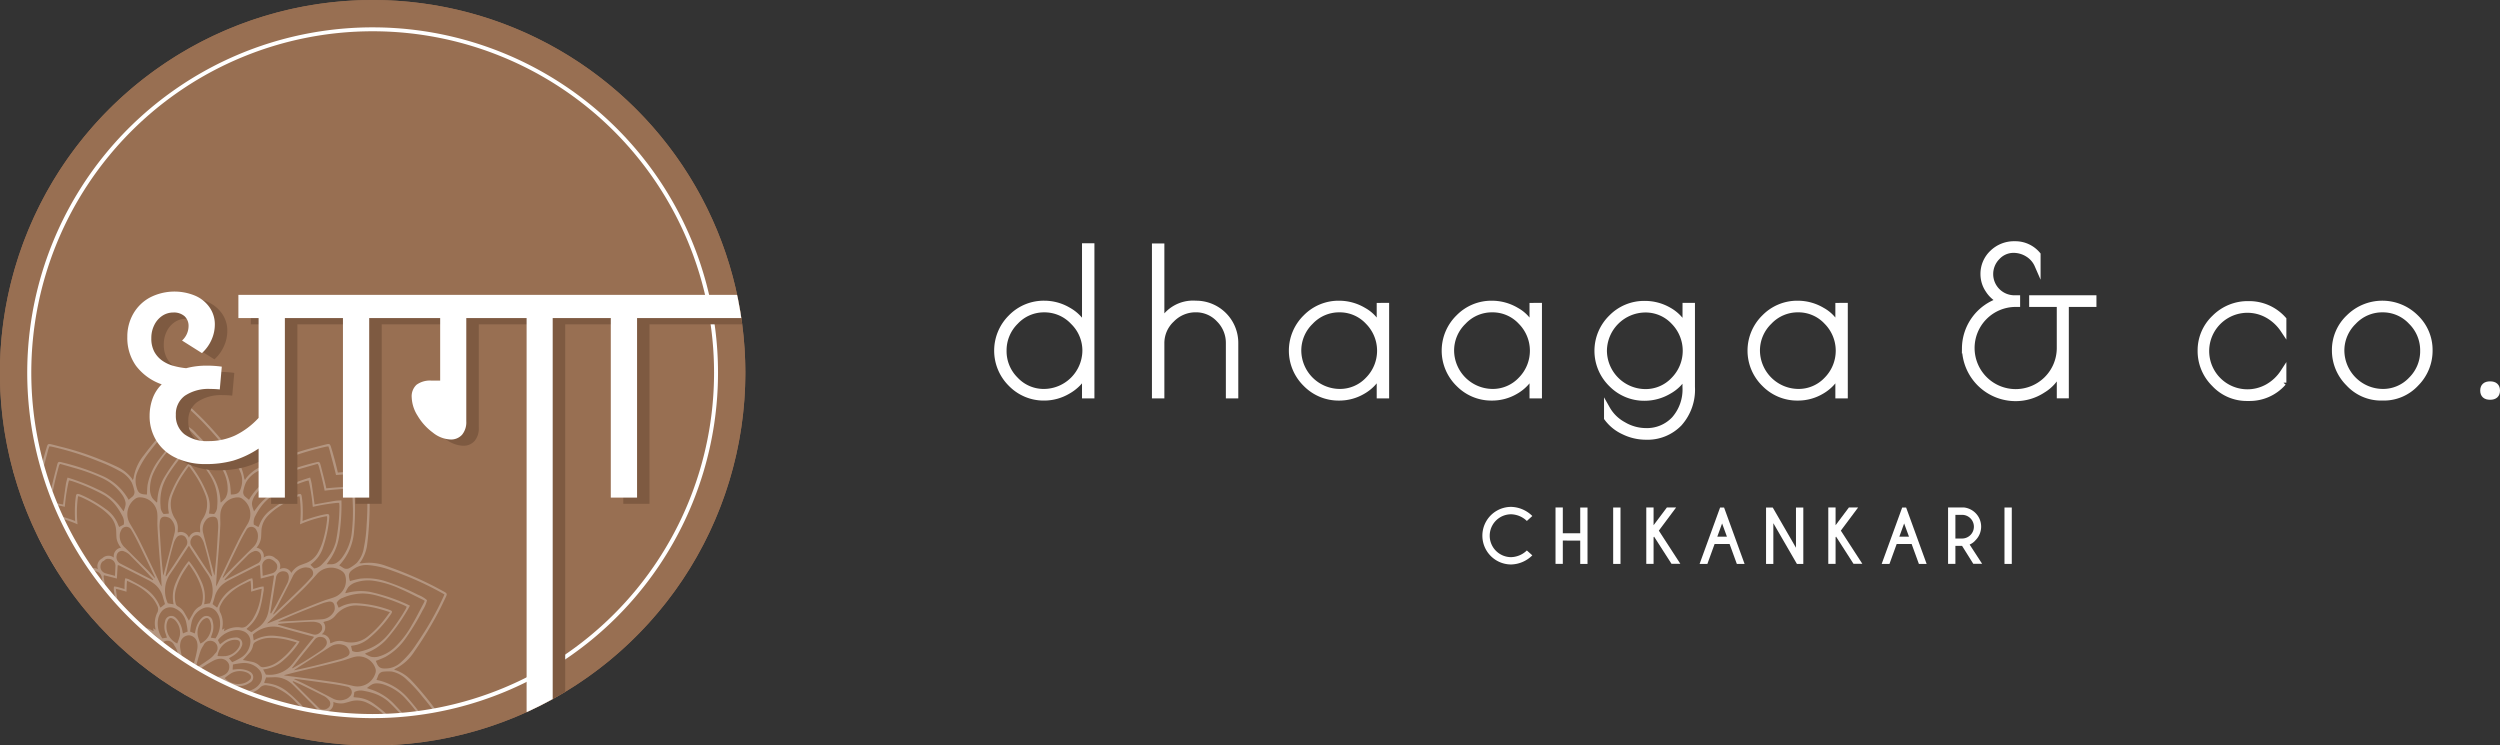 <svg xmlns="http://www.w3.org/2000/svg" xmlns:xlink="http://www.w3.org/1999/xlink" width="248.206" height="74" viewBox="0 0 248.206 74"><rect x="0" y="0" width="248.206" height="74" fill="#333333" stroke="none"/><defs><clipPath id="clip-path"><path id="Path_123" data-name="Path 123" d="M315.811,94.5a37.005,37.005,0,1,1-37-37A37,37,0,0,1,315.811,94.5Z" transform="translate(-241.811 -57.498)" fill="none"></path></clipPath></defs><g id="Group_1066" data-name="Group 1066" transform="translate(-3181 2397)"><g id="Group_1013" data-name="Group 1013" transform="translate(2939.189 -2454.498)"><path id="Path_117" data-name="Path 117" d="M315.811,94.5a37.005,37.005,0,1,1-37-37A37,37,0,0,1,315.811,94.5Z" transform="translate(0 0)" fill="#986f52"></path><path id="Path_118" data-name="Path 118" d="M314.609,95.9a34.393,34.393,0,1,1-34.393-34.393A34.394,34.394,0,0,1,314.609,95.9Z" transform="translate(-1.405 -1.404)" fill="none" stroke="#fff" stroke-miterlimit="10" stroke-width="1"></path><g id="Group_1012" data-name="Group 1012" transform="translate(241.811 57.498)"><g id="Group_1011" data-name="Group 1011" clip-path="url(#clip-path)"><g id="Group_1010" data-name="Group 1010" transform="translate(0 -17.967)"><g id="Group_1009" data-name="Group 1009" transform="translate(-7.595 58.336)" opacity="0.27"><path id="Path_122" data-name="Path 122" d="M286.777,37.694c.187-.829.41-1.648.659-2.46.013-.045.022-.094.035-.135.09-.237.146-.277.4-.22.389.092.771.2,1.159.293a29.072,29.072,0,0,1,3.794,1.246c.574.229,1.144.472,1.7.743a3.929,3.929,0,0,1,1.379,1.115,1.508,1.508,0,0,1,.085.166,1.878,1.878,0,0,0,.086-.2,4.744,4.744,0,0,1,1.025-2.278,36.638,36.638,0,0,1,2.989-3.488c.384-.4.787-.773,1.184-1.151.131-.121.21-.182.292-.182s.16.061.291.182c.4.378.8.755,1.185,1.151a38.091,38.091,0,0,1,2.989,3.488,4.762,4.762,0,0,1,1.021,2.278.8.8,0,0,0,.089.2.811.811,0,0,1,.086-.166,3.832,3.832,0,0,1,1.377-1.115c.56-.27,1.124-.514,1.7-.743a28.89,28.89,0,0,1,3.8-1.246c.388-.1.77-.2,1.155-.293.252-.056.307-.017.4.22.016.041.023.09.04.135.249.812.471,1.631.656,2.46.844-.078,1.695-.119,2.542-.134.05,0,.093-.007.142-.007.252.01.306.051.329.308.036.4.055.794.081,1.188a29.373,29.373,0,0,1-.01,4c-.044.614-.1,1.236-.18,1.847a3.909,3.909,0,0,1-.639,1.656.88.88,0,0,1-.129.131.879.879,0,0,0,.213.023,4.746,4.746,0,0,1,2.483.271,37.2,37.2,0,0,1,4.243,1.766c.495.242.976.508,1.46.768.156.087.241.145.266.223s-.011.171-.086.332c-.239.5-.476,1-.728,1.48a37,37,0,0,1-2.394,3.921,4.671,4.671,0,0,1-1.851,1.679c-.038.016-.068.06-.161.148a1.524,1.524,0,0,1,.185.024,3.933,3.933,0,0,1,1.489.968c.427.446.835.913,1.227,1.386a28.769,28.769,0,0,1,2.359,3.226c.212.339.431.669.636,1.013.132.221.113.285-.087.443-.035.025-.078.048-.118.074q-1.041.736-2.136,1.389c.338.779.64,1.571.916,2.377.011.044.035.085.048.132.069.241.045.307-.19.408-.364.156-.738.3-1.106.443a28.714,28.714,0,0,1-3.8,1.223c-.6.155-1.206.29-1.811.4a3.862,3.862,0,0,1-1.774-.1,1.191,1.191,0,0,1-.167-.081,1.458,1.458,0,0,0,.044.21,4.725,4.725,0,0,1,.512,2.445,37.521,37.521,0,0,1-.368,4.578c-.077.543-.185,1.088-.281,1.624-.033.178-.061.277-.126.323s-.17.047-.347.022c-.545-.072-1.091-.141-1.634-.236a37.455,37.455,0,0,1-4.469-1.062,4.709,4.709,0,0,1-2.167-1.243,1.347,1.347,0,0,0-.187-.11,1.093,1.093,0,0,1,.028.185,3.874,3.874,0,0,1-.455,1.715c-.3.542-.616,1.076-.942,1.6a29.478,29.478,0,0,1-2.341,3.24c-.254.3-.5.614-.763.913-.17.2-.24.2-.447.056-.039-.027-.071-.062-.11-.089-.68-.51-1.343-1.043-1.979-1.6-.639.559-1.3,1.092-1.982,1.6-.035.027-.067.061-.107.089-.208.14-.277.139-.449-.056-.26-.3-.507-.611-.763-.913a29.563,29.563,0,0,1-2.341-3.24q-.492-.786-.938-1.6a3.877,3.877,0,0,1-.458-1.715,1.309,1.309,0,0,1,.031-.185,1.484,1.484,0,0,0-.192.11,4.707,4.707,0,0,1-2.164,1.243,37.494,37.494,0,0,1-4.471,1.062c-.54.1-1.087.164-1.634.236-.176.025-.277.027-.342-.022s-.094-.145-.127-.323c-.1-.536-.2-1.08-.285-1.624a37.5,37.5,0,0,1-.367-4.578,4.686,4.686,0,0,1,.512-2.445,1,1,0,0,0,.044-.21,1.114,1.114,0,0,1-.168.081,3.848,3.848,0,0,1-1.77.1c-.609-.11-1.213-.246-1.813-.4a28.54,28.54,0,0,1-3.8-1.223c-.368-.147-.741-.287-1.105-.443-.24-.1-.263-.167-.193-.408.013-.047.034-.089.048-.132q.414-1.209.913-2.377-1.093-.652-2.133-1.389c-.04-.027-.082-.049-.117-.074-.2-.157-.22-.222-.088-.443.2-.343.423-.674.636-1.013a29.36,29.36,0,0,1,2.357-3.226c.4-.473.805-.94,1.231-1.386a3.93,3.93,0,0,1,1.488-.968,1.427,1.427,0,0,1,.182-.024c-.093-.089-.121-.132-.161-.148a4.671,4.671,0,0,1-1.845-1.679,36.481,36.481,0,0,1-2.4-3.921c-.257-.485-.493-.984-.73-1.48-.077-.161-.111-.259-.084-.332s.106-.135.266-.223c.48-.26.965-.526,1.458-.768a37.435,37.435,0,0,1,4.241-1.766,4.741,4.741,0,0,1,2.482-.271.88.88,0,0,0,.215-.023,1.026,1.026,0,0,1-.131-.131,3.859,3.859,0,0,1-.635-1.656c-.083-.611-.139-1.233-.181-1.847a29.007,29.007,0,0,1-.012-4c.026-.394.047-.788.081-1.188.023-.257.078-.3.331-.308.047,0,.091.007.14.007C285.084,37.575,285.932,37.615,286.777,37.694Zm14.784-6.326-.012-.009a30.978,30.978,0,0,0-2.81,2.915c-.341.415-.682.83-1.008,1.258a8.852,8.852,0,0,0-1.3,2.157,2.148,2.148,0,0,0-.1,1.307c.165.684.312.864,1.067.876.023-.335.019-.679.073-1.009a6.124,6.124,0,0,1,1.044-2.359,22.567,22.567,0,0,1,2.255-2.633,3.01,3.01,0,0,1,.794-.693,2.944,2.944,0,0,1,.788.693,22.169,22.169,0,0,1,2.263,2.633,6.009,6.009,0,0,1,1.034,2.359,9.78,9.78,0,0,1,.08,1.009c.753-.011.9-.191,1.067-.876a2.167,2.167,0,0,0-.1-1.307,8.93,8.93,0,0,0-1.3-2.157c-.324-.429-.669-.843-1.012-1.258a30.681,30.681,0,0,0-2.81-2.915S301.567,31.366,301.561,31.367ZM326.926,49.8s.008-.007.008-.012a30.816,30.816,0,0,0-3.643-1.77c-.5-.194-1-.4-1.508-.572a8.757,8.757,0,0,0-2.451-.572,2.173,2.173,0,0,0-1.275.307c-.6.369-.722.567-.5,1.287a9.653,9.653,0,0,1,.984-.239,6.089,6.089,0,0,1,2.562.258,22.5,22.5,0,0,1,3.2,1.335,2.982,2.982,0,0,1,.905.539,3.075,3.075,0,0,1-.414.967,22.632,22.632,0,0,1-1.809,2.963A6.015,6.015,0,0,1,321.065,56a8.516,8.516,0,0,1-.94.385c.246.713.466.8,1.163.75a2.223,2.223,0,0,0,1.212-.5,8.716,8.716,0,0,0,1.649-1.905c.309-.441.592-.9.885-1.35a30.442,30.442,0,0,0,1.9-3.571A.028.028,0,0,0,326.926,49.8Zm-9.685,29.825h.009a30.41,30.41,0,0,0,.561-4.012c.03-.535.069-1.071.08-1.61a8.691,8.691,0,0,0-.217-2.511,2.168,2.168,0,0,0-.687-1.119c-.534-.451-.759-.511-1.376-.08.177.285.381.563.53.862a6.069,6.069,0,0,1,.545,2.518,22.219,22.219,0,0,1-.283,3.461,2.883,2.883,0,0,1-.231,1.024,3.1,3.1,0,0,1-1.046-.094,22.286,22.286,0,0,1-3.375-.8,6.074,6.074,0,0,1-2.228-1.3,9.736,9.736,0,0,1-.655-.772c-.6.455-.615.689-.349,1.338a2.223,2.223,0,0,0,.851,1,8.937,8.937,0,0,0,2.321.979c.514.154,1.041.285,1.559.419a30.312,30.312,0,0,0,3.988.712Zm-31.36,0,0,.013a30.49,30.49,0,0,0,3.988-.712c.521-.134,1.041-.265,1.556-.419a8.853,8.853,0,0,0,2.32-.979,2.2,2.2,0,0,0,.855-1c.264-.649.246-.883-.351-1.338a9.584,9.584,0,0,1-.657.772,6.084,6.084,0,0,1-2.224,1.3,22.339,22.339,0,0,1-3.377.8,3.083,3.083,0,0,1-1.045.094,2.945,2.945,0,0,1-.235-1.024,22.22,22.22,0,0,1-.281-3.461,6.06,6.06,0,0,1,.547-2.518,9.343,9.343,0,0,1,.532-.862c-.618-.431-.844-.372-1.379.08a2.184,2.184,0,0,0-.687,1.119A8.805,8.805,0,0,0,285.23,74c.01.539.047,1.075.081,1.61a30.386,30.386,0,0,0,.556,4.012ZM276.191,49.8s-.009.006-.012.01a30.974,30.974,0,0,0,1.906,3.571c.293.451.578.909.884,1.35a8.737,8.737,0,0,0,1.648,1.905,2.217,2.217,0,0,0,1.213.5c.7.048.918-.037,1.164-.75a8.341,8.341,0,0,1-.937-.385,6.041,6.041,0,0,1-1.923-1.713,22.256,22.256,0,0,1-1.806-2.963,2.9,2.9,0,0,1-.412-.967,2.908,2.908,0,0,1,.9-.539,22.4,22.4,0,0,1,3.2-1.335,6.089,6.089,0,0,1,2.563-.258,9.648,9.648,0,0,1,.984.239c.221-.72.094-.917-.5-1.287a2.171,2.171,0,0,0-1.276-.307,8.783,8.783,0,0,0-2.452.572c-.51.175-1.009.377-1.511.572a30.9,30.9,0,0,0-3.64,1.77A.054.054,0,0,0,276.191,49.8Zm11.718-10.543c.167-.769.368-1.529.566-2.293.089-.357.146-.375.495-.283a23.229,23.229,0,0,1,3.821,1.267,5.507,5.507,0,0,1,2.791,2.449c.126-.1.223-.187.318-.269a.593.593,0,0,0,.252-.613,4.319,4.319,0,0,0-.26-.829,2.9,2.9,0,0,0-1.231-1.159,14.1,14.1,0,0,0-2-.926,29.214,29.214,0,0,0-4.708-1.479c-.074-.017-.154-.022-.243-.035-.044.127-.086.237-.116.345-.211.834-.447,1.662-.642,2.5-.857-.073-1.719-.1-2.577-.161-.114-.007-.229,0-.364,0a1.984,1.984,0,0,0-.044.244,29.386,29.386,0,0,0-.049,4.933,14.411,14.411,0,0,0,.266,2.19,2.915,2.915,0,0,0,.716,1.531,4.688,4.688,0,0,0,.711.5.6.6,0,0,0,.664-.047c.106-.068.216-.134.356-.223a5.478,5.478,0,0,1-1.472-3.409,23.3,23.3,0,0,1-.023-4.025c.021-.363.056-.407.423-.385C286.34,39.132,287.13,39.175,287.909,39.255Zm27.3,0c.784-.081,1.571-.123,2.354-.173.368-.022.406.023.424.385a23.883,23.883,0,0,1-.023,4.025,5.514,5.514,0,0,1-1.472,3.409c.142.089.249.155.356.223a.6.6,0,0,0,.662.047,4.347,4.347,0,0,0,.71-.5,2.875,2.875,0,0,0,.717-1.531,13.813,13.813,0,0,0,.269-2.19,29.223,29.223,0,0,0-.052-4.933c-.007-.079-.027-.156-.043-.244-.134,0-.249-.011-.367,0-.859.056-1.718.089-2.573.161-.2-.837-.431-1.666-.644-2.5-.03-.108-.073-.218-.111-.345-.094.013-.17.018-.251.035a29.426,29.426,0,0,0-4.707,1.479,13.894,13.894,0,0,0-2,.926,2.875,2.875,0,0,0-1.236,1.159,4.088,4.088,0,0,0-.254.829.591.591,0,0,0,.244.613c.1.082.2.166.322.269a5.511,5.511,0,0,1,2.793-2.449,23.165,23.165,0,0,1,3.821-1.267c.349-.092.4-.074.5.283C314.841,37.727,315.047,38.486,315.207,39.255Zm8.437,25.961c.322.719.6,1.454.892,2.187.135.34.1.389-.235.521a23.3,23.3,0,0,1-3.836,1.221,5.529,5.529,0,0,1-3.7-.343c-.039.157-.068.282-.1.4a.6.6,0,0,0,.159.645,4.317,4.317,0,0,0,.694.52,2.882,2.882,0,0,0,1.682.214,14.458,14.458,0,0,0,2.161-.426,29.369,29.369,0,0,0,4.678-1.57,2.206,2.206,0,0,0,.217-.12c-.039-.124-.068-.238-.107-.343-.319-.8-.613-1.607-.949-2.4.735-.447,1.452-.922,2.179-1.384.094-.061.184-.136.291-.214-.04-.082-.071-.157-.107-.225a29.376,29.376,0,0,0-2.862-4.02,13.945,13.945,0,0,0-1.5-1.616,2.9,2.9,0,0,0-1.48-.816,4.571,4.571,0,0,0-.872.012.6.6,0,0,0-.509.428c-.044.119-.091.235-.156.389a5.51,5.51,0,0,1,3.195,1.894,23.218,23.218,0,0,1,2.384,3.244c.2.3.194.359-.117.559C324.986,64.4,324.326,64.824,323.644,65.216ZM301.561,81.26c-.584.53-1.2,1.023-1.8,1.528-.282.233-.339.217-.569-.063a23.5,23.5,0,0,1-2.344-3.272,5.51,5.51,0,0,1-.818-3.623c-.161.013-.29.021-.418.03a.6.6,0,0,0-.562.351,4.526,4.526,0,0,0-.279.823,2.858,2.858,0,0,0,.317,1.662,14.529,14.529,0,0,0,1.072,1.928,28.907,28.907,0,0,0,2.942,3.961,2.343,2.343,0,0,0,.179.173c.107-.079.2-.14.3-.214.661-.55,1.337-1.08,1.989-1.643.648.563,1.322,1.093,1.99,1.643.085.073.186.135.293.214.068-.064.128-.114.183-.173a29.483,29.483,0,0,0,2.937-3.961,14.331,14.331,0,0,0,1.072-1.928,2.87,2.87,0,0,0,.318-1.662,4.464,4.464,0,0,0-.28-.823.6.6,0,0,0-.566-.351c-.121-.009-.25-.017-.415-.03a5.48,5.48,0,0,1-.816,3.623,23.168,23.168,0,0,1-2.344,3.272c-.228.28-.285.3-.57.063C302.759,82.283,302.143,81.79,301.561,81.26ZM279.478,65.216c-.681-.392-1.345-.82-2.007-1.242-.314-.2-.314-.256-.12-.559a23.5,23.5,0,0,1,2.386-3.244,5.517,5.517,0,0,1,3.2-1.894c-.064-.154-.112-.27-.16-.389a.6.6,0,0,0-.506-.428,4.534,4.534,0,0,0-.868-.012,2.907,2.907,0,0,0-1.484.816,14.165,14.165,0,0,0-1.5,1.616,29.423,29.423,0,0,0-2.86,4.02c-.04.068-.069.143-.11.225.11.078.2.153.3.214.728.462,1.44.937,2.177,1.384-.333.794-.632,1.6-.947,2.4-.043.106-.069.219-.114.343.081.046.148.088.218.12a29.531,29.531,0,0,0,4.681,1.57,14.439,14.439,0,0,0,2.162.426,2.876,2.876,0,0,0,1.681-.214,4.314,4.314,0,0,0,.694-.52.594.594,0,0,0,.159-.645c-.031-.121-.06-.246-.1-.4a5.523,5.523,0,0,1-3.7.343,23.406,23.406,0,0,1-3.834-1.221c-.335-.131-.371-.181-.233-.521C278.875,66.669,279.155,65.935,279.478,65.216Zm22.083-31.784a.191.191,0,0,1-.027-.011c-.061.056-.112.1-.16.152-.576.6-1.171,1.176-1.72,1.8a9.289,9.289,0,0,0-1.566,2.274,3.9,3.9,0,0,0-.381,1.87,1.755,1.755,0,0,0,.218.687,2.732,2.732,0,0,0,.471.473,1.011,1.011,0,0,0,.031-.141,5.242,5.242,0,0,1,.632-2.269,18.6,18.6,0,0,1,2.008-2.779c.147-.175.31-.338.477-.523a.055.055,0,0,0,.018.014c.006,0,.009-.008.015-.014.165.185.329.348.476.523a18.331,18.331,0,0,1,2.011,2.779,5.255,5.255,0,0,1,.634,2.269c0,.037.015.069.027.141a2.664,2.664,0,0,0,.472-.473,1.712,1.712,0,0,0,.214-.687,3.869,3.869,0,0,0-.383-1.87,9.171,9.171,0,0,0-1.563-2.274c-.547-.625-1.143-1.2-1.72-1.8-.048-.05-.1-.1-.16-.152A.2.2,0,0,1,301.561,33.432Zm23.4,17a.092.092,0,0,1,0-.024c-.073-.039-.132-.077-.2-.106-.742-.36-1.48-.749-2.243-1.078a9.4,9.4,0,0,0-2.645-.791,3.886,3.886,0,0,0-1.891.218,1.688,1.688,0,0,0-.59.42,2.632,2.632,0,0,0-.306.595c.072-.011.107-.011.142-.019a5.321,5.321,0,0,1,2.359-.1,18.829,18.829,0,0,1,3.261,1.054c.21.085.415.189.643.291a.074.074,0,0,0-.007.02l.019.014c-.124.216-.23.419-.351.613a18.655,18.655,0,0,1-2.018,2.769,5.264,5.264,0,0,1-1.967,1.3c-.028.015-.06.034-.121.07a2.568,2.568,0,0,0,.593.3,1.588,1.588,0,0,0,.718-.008,3.881,3.881,0,0,0,1.664-.937,9.341,9.341,0,0,0,1.675-2.192c.426-.715.792-1.462,1.183-2.192a2.155,2.155,0,0,0,.093-.2A.077.077,0,0,1,324.966,50.434Zm-8.939,27.514c.006,0,.014,0,.023,0,.018-.08.035-.149.044-.217.112-.822.253-1.641.331-2.469a9.432,9.432,0,0,0-.068-2.76,3.9,3.9,0,0,0-.79-1.734,1.69,1.69,0,0,0-.58-.428,2.522,2.522,0,0,0-.662-.108c.032.067.04.1.059.129a5.241,5.241,0,0,1,.823,2.21,18.457,18.457,0,0,1,0,3.43c-.013.23-.047.456-.079.7h-.019a.032.032,0,0,0,0,.014c-.244-.044-.476-.079-.693-.137a18.734,18.734,0,0,1-3.261-1.064,5.28,5.28,0,0,1-1.845-1.467c-.024-.025-.052-.044-.106-.1a2.716,2.716,0,0,0-.1.659,1.607,1.607,0,0,0,.23.682,3.858,3.858,0,0,0,1.409,1.293,9.366,9.366,0,0,0,2.6.918c.808.181,1.634.3,2.445.446.071.011.142.015.222.026C316.014,77.968,316.022,77.959,316.027,77.948Zm-28.931,0a.048.048,0,0,0,.011.026c.08-.011.149-.015.219-.026.817-.144,1.641-.265,2.447-.446a9.438,9.438,0,0,0,2.609-.918,3.914,3.914,0,0,0,1.406-1.293,1.7,1.7,0,0,0,.227-.682,2.5,2.5,0,0,0-.1-.659c-.054.051-.078.07-.1.1a5.329,5.329,0,0,1-1.847,1.467,18.849,18.849,0,0,1-3.263,1.064c-.22.058-.447.093-.689.148A.188.188,0,0,0,288,76.7h-.022c-.028-.246-.062-.472-.077-.7a18.746,18.746,0,0,1,0-3.43,5.323,5.323,0,0,1,.826-2.21,1.333,1.333,0,0,0,.058-.129,2.456,2.456,0,0,0-.658.108,1.651,1.651,0,0,0-.58.428,3.87,3.87,0,0,0-.791,1.734,9.379,9.379,0,0,0-.069,2.76c.077.828.217,1.646.33,2.469.01.068.028.137.042.217C287.076,77.946,287.084,77.948,287.1,77.948Zm-8.939-27.514-.018.023c.031.073.058.139.091.2.391.73.759,1.477,1.18,2.192a9.42,9.42,0,0,0,1.678,2.192,3.9,3.9,0,0,0,1.661.937,1.6,1.6,0,0,0,.721.008,2.669,2.669,0,0,0,.6-.3c-.064-.036-.094-.056-.124-.07a5.233,5.233,0,0,1-1.966-1.3,18.557,18.557,0,0,1-2.022-2.769c-.123-.193-.227-.4-.349-.613.007-.006.013-.009.019-.014a.063.063,0,0,1-.008-.02c.224-.1.431-.206.645-.291a18.608,18.608,0,0,1,3.261-1.054,5.323,5.323,0,0,1,2.359.1c.032.008.065.008.138.019a2.418,2.418,0,0,0-.3-.595,1.66,1.66,0,0,0-.588-.42,3.9,3.9,0,0,0-1.893-.218,9.389,9.389,0,0,0-2.646.791c-.763.329-1.5.718-2.245,1.078-.063.03-.123.068-.194.106A.114.114,0,0,0,278.157,50.434Zm10.924-9.568c.082-.682.185-1.361.278-2.039a6.273,6.273,0,0,1,.163-.635,20.018,20.018,0,0,1,3,1.172,5.569,5.569,0,0,1,2.112,1.582c.156.193.3.4.454.6.237-.621.258-.8.091-1.22a1.987,1.987,0,0,0-.255-.457,5.073,5.073,0,0,0-2.044-1.659,18.232,18.232,0,0,0-2.665-.969c-.479-.139-.96-.275-1.433-.41a.735.735,0,0,0-.081.11,1.523,1.523,0,0,0-.065.2c-.21.78-.406,1.56-.559,2.352-.8-.1-1.6-.155-2.409-.2a1.489,1.489,0,0,0-.208,0,.62.62,0,0,0-.129.045c-.017.49-.037.99-.053,1.491a17.993,17.993,0,0,0,.1,2.835,5.071,5.071,0,0,0,.944,2.457,2.161,2.161,0,0,0,.354.384c.355.288.526.322,1.192.288-.145-.208-.293-.41-.431-.615a5.668,5.668,0,0,1-.855-2.5,20.128,20.128,0,0,1-.182-3.218,5.636,5.636,0,0,1,.652.044C287.73,40.621,288.407,40.734,289.081,40.866Zm24.96,0c.669-.132,1.345-.245,2.025-.364a5.6,5.6,0,0,1,.651-.044,20.411,20.411,0,0,1-.184,3.218,5.693,5.693,0,0,1-.852,2.5c-.139.2-.285.407-.435.615.668.034.839,0,1.195-.288a2.178,2.178,0,0,0,.351-.384,5.068,5.068,0,0,0,.948-2.457,18.181,18.181,0,0,0,.1-2.835c-.015-.5-.035-1-.052-1.491a.569.569,0,0,0-.131-.045,1.5,1.5,0,0,0-.209,0c-.8.043-1.611.1-2.4.2-.154-.792-.354-1.572-.557-2.352-.021-.067-.041-.135-.066-.2a.754.754,0,0,0-.084-.11c-.471.135-.955.271-1.434.41a18.408,18.408,0,0,0-2.668.969,5.132,5.132,0,0,0-2.044,1.659,2.191,2.191,0,0,0-.256.457c-.163.423-.141.6.1,1.22.151-.2.3-.406.453-.6a5.613,5.613,0,0,1,2.116-1.582,19.693,19.693,0,0,1,3-1.172,6.444,6.444,0,0,1,.157.635C313.854,39.505,313.956,40.184,314.041,40.866ZM321.749,64.6c.335.6.653,1.209.973,1.816a5.3,5.3,0,0,1,.242.607,20.175,20.175,0,0,1-3.118.819,5.588,5.588,0,0,1-2.637-.042c-.243-.068-.477-.144-.721-.217.173.643.258.793.644,1.041a2.108,2.108,0,0,0,.474.223,5.1,5.1,0,0,0,2.627.135,17.8,17.8,0,0,0,2.726-.78l1.4-.512a.555.555,0,0,0,0-.136,1.664,1.664,0,0,0-.068-.2c-.285-.754-.589-1.5-.931-2.232.707-.387,1.391-.818,2.066-1.255.053-.039.116-.081.17-.126a.517.517,0,0,0,.078-.11c-.273-.406-.552-.821-.834-1.237a17.931,17.931,0,0,0-1.745-2.235,5.082,5.082,0,0,0-2.209-1.434,2.271,2.271,0,0,0-.514-.1c-.452-.025-.615.045-1.132.464.241.086.48.16.712.247a5.679,5.679,0,0,1,2.159,1.521,20.289,20.289,0,0,1,2.039,2.494,4.972,4.972,0,0,1-.553.35C322.986,64.007,322.371,64.315,321.749,64.6ZM301.561,79.273c-.468.5-.95.992-1.427,1.485a5.7,5.7,0,0,1-.5.417,20.8,20.8,0,0,1-1.746-2.71,5.7,5.7,0,0,1-.776-2.526c-.011-.247-.011-.495-.014-.75-.56.363-.674.492-.794.931a2.5,2.5,0,0,0-.06.522,5.061,5.061,0,0,0,.682,2.542,18.153,18.153,0,0,0,1.584,2.354c.3.393.617.786.916,1.172a.573.573,0,0,0,.134-.04,1.9,1.9,0,0,0,.17-.123c.625-.51,1.244-1.023,1.833-1.575.587.551,1.206,1.064,1.833,1.575a1.5,1.5,0,0,0,.169.123.578.578,0,0,0,.129.04c.306-.386.613-.78.923-1.172a18.319,18.319,0,0,0,1.583-2.354,5.062,5.062,0,0,0,.684-2.542,2.261,2.261,0,0,0-.064-.522c-.116-.439-.235-.568-.79-.931-.008.255-.008.5-.016.75a5.627,5.627,0,0,1-.778,2.526,20.672,20.672,0,0,1-1.741,2.71,5.007,5.007,0,0,1-.5-.417C302.508,80.265,302.027,79.775,301.561,79.273ZM281.369,64.6c-.622-.288-1.237-.6-1.854-.9a5.479,5.479,0,0,1-.554-.35A20.457,20.457,0,0,1,281,60.86a5.647,5.647,0,0,1,2.161-1.521c.233-.086.47-.16.712-.247-.521-.418-.679-.489-1.136-.464a2.277,2.277,0,0,0-.511.1,5.122,5.122,0,0,0-2.211,1.434,18.363,18.363,0,0,0-1.741,2.235l-.835,1.237a.493.493,0,0,0,.078.11c.056.044.112.087.169.126.679.438,1.362.868,2.065,1.255-.343.732-.64,1.478-.93,2.232a1.813,1.813,0,0,0-.066.2.639.639,0,0,0,0,.136c.461.169.932.341,1.4.512a17.712,17.712,0,0,0,2.723.78,5.108,5.108,0,0,0,2.628-.135,2.189,2.189,0,0,0,.476-.223c.384-.248.468-.4.642-1.041-.243.073-.479.149-.718.217a5.606,5.606,0,0,1-2.641.042,20.1,20.1,0,0,1-3.115-.819,5.6,5.6,0,0,1,.239-.607C280.718,65.812,281.033,65.2,281.369,64.6Zm8.9-22.1a14.5,14.5,0,0,1-.008-1.622c.012-.278.048-.558.082-.834.036-.228.123-.272.336-.206.045.014.087.028.132.046a12.5,12.5,0,0,1,2.49,1.425,3.294,3.294,0,0,1,1.176,1.408c.051.127.107.25.166.378.156-.081.3-.159.458-.241a1.322,1.322,0,0,0-.169-.9,6.17,6.17,0,0,0-.533-.866,4.3,4.3,0,0,0-1.192-1.123,18.666,18.666,0,0,0-3.2-1.41c-.107-.035-.218-.056-.335-.084a1.221,1.221,0,0,0-.056.159,17.821,17.821,0,0,0-.369,2.461,18.4,18.4,0,0,0-2.464-.4c-.044,0-.089,0-.165,0a3.417,3.417,0,0,0-.021.344,18.433,18.433,0,0,0,.351,3.479,4.22,4.22,0,0,0,.7,1.479,5.926,5.926,0,0,0,.655.776,1.308,1.308,0,0,0,.8.437l.372-.362c-.1-.089-.2-.182-.31-.272a3.257,3.257,0,0,1-.975-1.554,12.386,12.386,0,0,1-.582-2.806,1.231,1.231,0,0,1-.007-.144c0-.226.072-.292.3-.252a7.856,7.856,0,0,1,.822.177A15.582,15.582,0,0,1,290.272,42.5Zm22.577,0A14.867,14.867,0,0,1,314.391,42a7.837,7.837,0,0,1,.817-.177c.228-.04.3.026.3.252a1.065,1.065,0,0,1-.008.144,12.254,12.254,0,0,1-.582,2.806,3.25,3.25,0,0,1-.971,1.554c-.107.09-.21.183-.31.272.124.125.239.239.37.362a1.305,1.305,0,0,0,.8-.437,6.467,6.467,0,0,0,.655-.776,4.248,4.248,0,0,0,.7-1.479,18.9,18.9,0,0,0,.352-3.479,3.229,3.229,0,0,0-.027-.344c-.073,0-.117,0-.165,0a18.314,18.314,0,0,0-2.458.4,17.82,17.82,0,0,0-.376-2.461.876.876,0,0,0-.048-.159c-.119.028-.233.048-.337.084a18.624,18.624,0,0,0-3.2,1.41,4.218,4.218,0,0,0-1.189,1.123,6.427,6.427,0,0,0-.536.866,1.321,1.321,0,0,0-.166.9c.158.082.3.16.459.241.053-.128.116-.252.164-.378a3.247,3.247,0,0,1,1.178-1.408,12.417,12.417,0,0,1,2.488-1.425c.044-.018.088-.032.132-.046.217-.067.3-.023.334.206a8.11,8.11,0,0,1,.086.834A15.8,15.8,0,0,1,312.849,42.5Zm6.979,21.476c.344.417.655.853.959,1.306.152.235.289.476.424.726.106.2.061.291-.153.364-.044.015-.09.026-.131.037a12.279,12.279,0,0,1-2.853.31,3.214,3.214,0,0,1-1.779-.443c-.117-.076-.238-.14-.356-.21-.077.159-.151.3-.231.464a1.325,1.325,0,0,0,.668.627,6.272,6.272,0,0,0,.937.389,4.338,4.338,0,0,0,1.625.206,18.616,18.616,0,0,0,3.418-.74,3.177,3.177,0,0,0,.324-.128c-.023-.073-.035-.118-.051-.159a17.772,17.772,0,0,0-1.149-2.214,18.44,18.44,0,0,0,2.228-1.119.869.869,0,0,0,.134-.1,2.744,2.744,0,0,0-.182-.293,18.466,18.466,0,0,0-2.331-2.61,4.288,4.288,0,0,0-1.433-.786,6.679,6.679,0,0,0-.989-.242,1.348,1.348,0,0,0-.909.121c-.028.175-.058.336-.085.51.137.015.271.03.411.04a3.271,3.271,0,0,1,1.7.685,12.087,12.087,0,0,1,2.124,1.928c.031.035.056.071.089.112.127.184.112.28-.1.381-.251.121-.5.238-.768.338A15.726,15.726,0,0,1,319.828,63.978Zm-18.267,13.27a15.489,15.489,0,0,1-.95,1.312c-.176.223-.364.428-.558.629-.16.168-.26.154-.393-.029a1.207,1.207,0,0,1-.077-.115,12.332,12.332,0,0,1-1.178-2.617,3.186,3.186,0,0,1-.124-1.829c.033-.131.056-.266.087-.4-.175-.023-.335-.049-.512-.073a1.358,1.358,0,0,0-.4.826,6.4,6.4,0,0,0-.074,1.013,4.272,4.272,0,0,0,.3,1.61,18.673,18.673,0,0,0,1.76,3.022c.066.09.146.174.223.267.061-.048.1-.069.135-.1a18.042,18.042,0,0,0,1.754-1.777,18.73,18.73,0,0,0,1.747,1.777c.038.028.077.05.139.1.076-.093.161-.177.225-.267a18.719,18.719,0,0,0,1.758-3.022,4.289,4.289,0,0,0,.3-1.61,5.65,5.65,0,0,0-.078-1.013,1.316,1.316,0,0,0-.39-.826c-.175.024-.336.05-.512.073.027.137.053.272.091.4a3.307,3.307,0,0,1-.126,1.829,12.077,12.077,0,0,1-1.183,2.617.428.428,0,0,1-.075.115c-.136.183-.23.2-.39.029a7.545,7.545,0,0,1-.559-.629A13.879,13.879,0,0,1,301.561,77.249Zm-18.267-13.27a15.428,15.428,0,0,1-1.544-.5c-.261-.1-.518-.217-.769-.338-.209-.1-.224-.2-.1-.381.028-.041.056-.077.086-.112a12.141,12.141,0,0,1,2.124-1.928,3.268,3.268,0,0,1,1.7-.685c.135-.01.275-.025.41-.04-.027-.173-.058-.335-.083-.51a1.355,1.355,0,0,0-.911-.121,6.516,6.516,0,0,0-.986.242,4.286,4.286,0,0,0-1.436.786,18.314,18.314,0,0,0-2.33,2.61,3.21,3.21,0,0,0-.185.293,1.579,1.579,0,0,0,.134.1,18.769,18.769,0,0,0,2.23,1.119,17.642,17.642,0,0,0-1.146,2.214.915.915,0,0,0-.052.159,3.137,3.137,0,0,0,.322.128,18.517,18.517,0,0,0,3.419.74,4.334,4.334,0,0,0,1.622-.206,6.282,6.282,0,0,0,.941-.389,1.336,1.336,0,0,0,.664-.627c-.078-.161-.151-.306-.231-.464-.118.069-.241.134-.356.21a3.213,3.213,0,0,1-1.778.443,12.261,12.261,0,0,1-2.852-.31,1.357,1.357,0,0,1-.134-.037c-.218-.073-.256-.16-.15-.364a8.324,8.324,0,0,1,.423-.726A14.981,14.981,0,0,1,283.294,63.978ZM301.561,35.3a1.788,1.788,0,0,0-.194.177,18.563,18.563,0,0,0-1.816,2.357,5.526,5.526,0,0,0-.583,1.191,5.035,5.035,0,0,0-.21,2.044,1.063,1.063,0,0,0,.3.739c.178-.012.337-.028.5-.04,0-.009.014-.023.012-.034,0-.056-.012-.113-.02-.172a3.026,3.026,0,0,1,.146-1.616,11.408,11.408,0,0,1,1.217-2.326c.145-.214.293-.425.456-.625.077-.1.14-.151.2-.148s.114.047.2.148c.16.2.314.411.455.625a11.4,11.4,0,0,1,1.214,2.326,3.06,3.06,0,0,1,.151,1.616c-.01.059-.017.115-.025.172,0,.011.011.025.014.034.157.012.314.028.494.04a1.056,1.056,0,0,0,.3-.739,4.963,4.963,0,0,0-.209-2.044,5.567,5.567,0,0,0-.584-1.191,18.645,18.645,0,0,0-1.816-2.357A2.314,2.314,0,0,0,301.561,35.3Zm21.63,15.717c-.09-.055-.156-.094-.223-.128a18.693,18.693,0,0,0-2.8-1,5.732,5.732,0,0,0-1.317-.192,5.124,5.124,0,0,0-2.006.431,1.059,1.059,0,0,0-.614.514c.071.167.135.31.193.456a.076.076,0,0,0,.035,0c.051-.023.1-.05.157-.073a3.057,3.057,0,0,1,1.587-.36,11.437,11.437,0,0,1,2.585.437c.246.073.494.151.73.239.125.048.189.087.206.147s-.009.125-.081.236c-.139.215-.292.422-.451.624a11.3,11.3,0,0,1-1.839,1.874,3.016,3.016,0,0,1-1.49.643,1.635,1.635,0,0,0-.175.035c-.007,0-.014.01-.022.019.036.152.068.307.114.484a1.064,1.064,0,0,0,.792.055,4.986,4.986,0,0,0,1.882-.832,5.744,5.744,0,0,0,.95-.922,19.176,19.176,0,0,0,1.685-2.457C323.12,51.184,323.152,51.111,323.191,51.013Zm-8.262,25.43c.022-.1.042-.181.05-.254a18.177,18.177,0,0,0,.085-2.976,5.86,5.86,0,0,0-.224-1.308,5.008,5.008,0,0,0-1.033-1.773,1.068,1.068,0,0,0-.677-.426c-.135.119-.258.223-.373.324a.187.187,0,0,0,0,.032c.039.043.084.087.123.131a3.079,3.079,0,0,1,.835,1.395,11.565,11.565,0,0,1,.379,2.6c.011.257.011.515,0,.771-.007.131-.025.2-.073.235s-.125.035-.254,0a7.587,7.587,0,0,1-.732-.237,11.758,11.758,0,0,1-2.354-1.164,3.056,3.056,0,0,1-1.066-1.222c-.026-.054-.054-.1-.085-.156,0-.006-.019-.01-.028-.015-.134.083-.268.162-.425.256a1.046,1.046,0,0,0,.2.773,4.951,4.951,0,0,0,1.37,1.532,5.836,5.836,0,0,0,1.171.618,18.277,18.277,0,0,0,2.858.842C314.746,76.428,314.822,76.432,314.929,76.443Zm-26.738,0c.1-.011.182-.015.257-.028a18.417,18.417,0,0,0,2.855-.842,5.628,5.628,0,0,0,1.171-.618,4.954,4.954,0,0,0,1.374-1.532,1.045,1.045,0,0,0,.194-.773c-.155-.094-.291-.173-.424-.256-.012,0-.027.009-.03.015-.031.052-.057.1-.086.156a3.058,3.058,0,0,1-1.069,1.222,11.473,11.473,0,0,1-2.352,1.164,7.28,7.28,0,0,1-.73.237c-.128.035-.206.043-.25,0s-.069-.1-.075-.235a6.468,6.468,0,0,1,0-.771,11.263,11.263,0,0,1,.383-2.6,3.032,3.032,0,0,1,.829-1.395c.039-.044.08-.088.12-.131a.1.1,0,0,0,.007-.032c-.119-.1-.238-.2-.373-.324a1.041,1.041,0,0,0-.675.426,4.981,4.981,0,0,0-1.037,1.773,5.767,5.767,0,0,0-.224,1.308,19.118,19.118,0,0,0,.081,2.976C288.149,76.263,288.168,76.34,288.191,76.443Zm-8.266-25.43c.045.1.072.171.11.236a18.37,18.37,0,0,0,1.684,2.457,5.492,5.492,0,0,0,.948.922,5,5,0,0,0,1.881.832,1.073,1.073,0,0,0,.795-.055c.041-.177.077-.331.112-.484-.009-.008-.015-.018-.025-.019a1.579,1.579,0,0,0-.172-.035,3.036,3.036,0,0,1-1.493-.643,11.307,11.307,0,0,1-1.835-1.874c-.159-.2-.312-.409-.454-.624-.073-.111-.1-.183-.079-.236s.082-.1.2-.147c.241-.088.488-.166.734-.239a11.385,11.385,0,0,1,2.585-.437,3.054,3.054,0,0,1,1.587.36c.049.023.1.05.159.073a.064.064,0,0,0,.032,0c.061-.146.124-.289.193-.456a1.074,1.074,0,0,0-.609-.514,5.159,5.159,0,0,0-2.009-.431,5.7,5.7,0,0,0-1.316.192,18.428,18.428,0,0,0-2.8,1C280.084,50.919,280.019,50.958,279.925,51.013ZM298.862,49c-.032-.544-.06-1.032-.094-1.52-.069-.873-.145-1.74-.209-2.615-.047-.651-.09-1.3-.121-1.956-.015-.415.035-.843-.022-1.253a1.755,1.755,0,0,0-1.723-1.506.777.777,0,0,0-.426.127,1.865,1.865,0,0,0-.539,2.512c.356.59.7,1.188,1,1.8.686,1.395,1.34,2.8,2.008,4.2C298.771,48.85,298.808,48.91,298.862,49Zm-6.738,8.814c-.529-.135-1-.261-1.476-.375-.85-.208-1.7-.4-2.55-.611-.632-.154-1.268-.318-1.9-.489-.4-.111-.788-.294-1.2-.366a1.754,1.754,0,0,0-1.963,1.169.764.764,0,0,0-.012.444,1.865,1.865,0,0,0,2.223,1.293c.669-.155,1.345-.3,2.024-.4,1.541-.221,3.079-.412,4.619-.615C291.957,57.854,292.019,57.833,292.124,57.809Zm6.3,9.134c-.294.46-.557.871-.811,1.287-.462.743-.909,1.5-1.37,2.239q-.515.836-1.052,1.652c-.23.349-.526.662-.718,1.029a1.749,1.749,0,0,0,.507,2.229.767.767,0,0,0,.418.147,1.86,1.86,0,0,0,1.913-1.712c.059-.685.133-1.371.25-2.05.267-1.53.563-3.053.845-4.579C298.416,67.119,298.416,67.05,298.422,66.944Zm10.635-3.17c.347.422.659.8.973,1.171.566.668,1.142,1.325,1.706,1.993.42.5.838,1.005,1.246,1.514.26.328.468.7.755,1a1.752,1.752,0,0,0,2.275.206.775.775,0,0,0,.269-.351,1.86,1.86,0,0,0-1.034-2.352c-.633-.268-1.266-.551-1.874-.869-1.37-.725-2.731-1.479-4.094-2.222C309.218,63.837,309.155,63.816,309.057,63.774Zm.274-11.091c.505-.2.963-.377,1.414-.563.808-.335,1.611-.677,2.422-1.006.6-.248,1.209-.489,1.824-.717.392-.148.809-.23,1.187-.411a1.76,1.76,0,0,0,.9-2.1.812.812,0,0,0-.256-.368,1.864,1.864,0,0,0-2.556.264c-.451.517-.915,1.03-1.4,1.508-1.115,1.082-2.25,2.141-3.377,3.211C309.438,52.546,309.4,52.6,309.331,52.683Zm-4.952-3.892c.672-1.4,1.327-2.806,2.014-4.2.3-.616.643-1.214,1-1.8a1.867,1.867,0,0,0-.543-2.512.766.766,0,0,0-.428-.127,1.759,1.759,0,0,0-1.72,1.506c-.056.41,0,.838-.019,1.253-.033.651-.071,1.305-.12,1.956-.066.876-.145,1.742-.21,2.615-.039.488-.062.976-.1,1.52C304.308,48.91,304.35,48.85,304.379,48.79ZM293.633,52.5c-1.125-1.07-2.257-2.129-3.376-3.211-.493-.478-.954-.992-1.407-1.508a1.861,1.861,0,0,0-2.553-.264.782.782,0,0,0-.255.368,1.752,1.752,0,0,0,.9,2.1c.37.181.794.263,1.186.411.61.227,1.219.468,1.823.717.808.329,1.613.672,2.422,1.006.451.186.9.36,1.413.563A2.2,2.2,0,0,0,293.633,52.5Zm.21,11.364c-1.368.743-2.724,1.5-4.095,2.222-.609.318-1.242.6-1.874.869a1.866,1.866,0,0,0-1.038,2.352.738.738,0,0,0,.272.351,1.752,1.752,0,0,0,2.275-.206c.286-.3.492-.674.755-1,.41-.509.826-1.012,1.25-1.514.561-.668,1.135-1.325,1.7-1.993.317-.369.625-.749.972-1.171C293.968,63.816,293.9,63.837,293.842,63.866Zm10.874,3.318c.281,1.526.579,3.049.845,4.579.115.679.187,1.365.251,2.05a1.858,1.858,0,0,0,1.91,1.712.779.779,0,0,0,.421-.147,1.753,1.753,0,0,0,.508-2.229c-.2-.367-.49-.68-.718-1.029-.361-.545-.709-1.095-1.056-1.652-.458-.743-.905-1.5-1.368-2.239-.252-.416-.52-.826-.812-1.287C304.707,67.05,304.707,67.119,304.716,67.184Zm6.511-9.321c1.541.2,3.08.394,4.62.615.682.1,1.354.241,2.027.4a1.859,1.859,0,0,0,2.219-1.293.759.759,0,0,0-.01-.444,1.755,1.755,0,0,0-1.966-1.169c-.4.072-.794.255-1.2.366q-.944.258-1.9.489c-.849.21-1.7.4-2.554.611-.471.114-.942.239-1.474.375C311.1,57.833,311.16,57.854,311.227,57.863Zm-9.666-20.81,0,0c-.191.268-.342.474-.484.685a9.861,9.861,0,0,0-1.115,2.1,2.626,2.626,0,0,0,.234,2.448,1.631,1.631,0,0,1,.264,1.07,2.07,2.07,0,0,0,0,.292.838.838,0,0,1,1.1.51.05.05,0,0,1,.009-.016l.007.016a.838.838,0,0,1,1.1-.51c0-.11.009-.2,0-.292a1.6,1.6,0,0,1,.264-1.07,2.616,2.616,0,0,0,.232-2.448,9.72,9.72,0,0,0-1.116-2.1c-.142-.211-.293-.418-.484-.685Zm19.959,14.5v0c-.31-.1-.552-.18-.8-.248a9.816,9.816,0,0,0-2.34-.411,2.612,2.612,0,0,0-2.257.98,1.589,1.589,0,0,1-.938.578c-.087.019-.172.056-.277.088a.839.839,0,0,1-.142,1.2.053.053,0,0,0,.019,0,.086.086,0,0,1-.015.015.835.835,0,0,1,.821.886,2.679,2.679,0,0,0,.276-.093,1.616,1.616,0,0,1,1.1-.079,2.611,2.611,0,0,0,2.4-.533,9.913,9.913,0,0,0,1.653-1.711c.156-.2.307-.412.5-.672ZM313.9,75.023h0c0-.328,0-.584-.009-.838a10.15,10.15,0,0,0-.331-2.357,2.616,2.616,0,0,0-1.629-1.841,1.6,1.6,0,0,1-.841-.71c-.046-.08-.109-.148-.168-.239a.846.846,0,0,1-1.189.237c0,.006,0,.015,0,.017a.024.024,0,0,1-.017-.008.838.838,0,0,1-.59,1.055c.065.088.11.168.172.235a1.608,1.608,0,0,1,.418,1.02,2.623,2.623,0,0,0,1.249,2.12,9.819,9.819,0,0,0,2.136,1.042c.239.09.482.164.793.269Zm-24.674,0h0c.311-.1.557-.18.795-.269a9.9,9.9,0,0,0,2.137-1.042,2.638,2.638,0,0,0,1.251-2.12,1.58,1.58,0,0,1,.416-1.02c.06-.068.107-.148.172-.235a.836.836,0,0,1-.588-1.055.052.052,0,0,1-.019.008l0-.017a.836.836,0,0,1-1.181-.237,2.159,2.159,0,0,0-.17.239,1.629,1.629,0,0,1-.845.71,2.619,2.619,0,0,0-1.628,1.841,9.775,9.775,0,0,0-.331,2.357c-.014.254-.01.51-.014.838ZM281.6,51.557h-.006c.2.26.346.472.5.672a9.942,9.942,0,0,0,1.653,1.711,2.615,2.615,0,0,0,2.4.533,1.6,1.6,0,0,1,1.1.079,2.772,2.772,0,0,0,.277.093.836.836,0,0,1,.822-.886c-.007,0-.009-.01-.016-.015a.042.042,0,0,0,.019,0,.84.84,0,0,1-.142-1.2c-.1-.031-.188-.069-.277-.088a1.594,1.594,0,0,1-.938-.578,2.611,2.611,0,0,0-2.254-.98,9.885,9.885,0,0,0-2.343.411c-.245.069-.489.151-.8.248Zm11.363-5.348a.863.863,0,0,1,1.154-.073.836.836,0,0,1,.713-.983,1.933,1.933,0,0,1-.452-.959c-.014-.209-.02-.416-.03-.63a2.3,2.3,0,0,0-.6-1.532,6.388,6.388,0,0,0-.836-.743,11.707,11.707,0,0,0-2.013-1.142,3.076,3.076,0,0,0-.326-.111,1.6,1.6,0,0,0-.037.177,11.653,11.653,0,0,0-.028,2.617,11.6,11.6,0,0,0-2.494-.784c-.044-.009-.091-.009-.181-.017a3.227,3.227,0,0,0,0,.343,11.958,11.958,0,0,0,.465,2.266,6.608,6.608,0,0,0,.447,1.023,2.325,2.325,0,0,0,1.275,1.05c.2.072.394.142.592.223a1.93,1.93,0,0,1,.768.725.838.838,0,0,1,1.156-.377A.855.855,0,0,1,292.963,46.21Zm17.192,0a.857.857,0,0,1,.425,1.074.839.839,0,0,1,1.156.377,1.951,1.951,0,0,1,.773-.725c.2-.081.39-.151.589-.223a2.292,2.292,0,0,0,1.269-1.05,5.7,5.7,0,0,0,.452-1.023,11.471,11.471,0,0,0,.464-2.266,2.7,2.7,0,0,0,0-.343c-.089.008-.134.008-.183.017a11.684,11.684,0,0,0-2.5.784,11.372,11.372,0,0,0-.024-2.617c0-.044-.022-.089-.039-.177a3.176,3.176,0,0,0-.328.111,11.854,11.854,0,0,0-2.009,1.142,6.738,6.738,0,0,0-.839.743,2.319,2.319,0,0,0-.6,1.532c-.01.214-.015.421-.034.63a1.894,1.894,0,0,1-.449.959.833.833,0,0,1,.712.983A.862.862,0,0,1,310.155,46.21Zm5.314,16.349c-.063.462-.389.684-.891.74a.835.835,0,0,1,0,1.213,1.949,1.949,0,0,1,.927.512c.137.16.264.326.4.493a2.3,2.3,0,0,0,1.39.884,6.11,6.11,0,0,0,1.11.11,11.775,11.775,0,0,0,2.3-.26,2.824,2.824,0,0,0,.326-.1c-.036-.08-.049-.127-.073-.167a11.324,11.324,0,0,0-1.518-2.129,11.765,11.765,0,0,0,2.483-.834c.04-.018.079-.047.156-.093a3.054,3.054,0,0,0-.2-.275,11.873,11.873,0,0,0-1.708-1.561,6.283,6.283,0,0,0-.966-.565,2.317,2.317,0,0,0-1.647-.1c-.2.06-.4.115-.606.166a1.926,1.926,0,0,1-1.05-.131.832.832,0,0,1-.713.978A.86.86,0,0,1,315.469,62.559ZM301.561,72.668a.863.863,0,0,1-.978-.621.832.832,0,0,1-1.155.376,1.99,1.99,0,0,1-.2,1.041c-.114.178-.233.353-.345.526a2.311,2.311,0,0,0-.418,1.6,6.493,6.493,0,0,0,.242,1.088,11.521,11.521,0,0,0,.957,2.107,2.065,2.065,0,0,0,.2.28c.065-.06.106-.088.137-.119a11.748,11.748,0,0,0,1.558-2.105,11.737,11.737,0,0,0,1.554,2.105c.032.031.073.059.139.119a2.885,2.885,0,0,0,.2-.28,11.685,11.685,0,0,0,.956-2.107,6.4,6.4,0,0,0,.241-1.088,2.322,2.322,0,0,0-.416-1.6c-.117-.173-.234-.347-.342-.526a1.938,1.938,0,0,1-.2-1.041.835.835,0,0,1-1.157-.376A.857.857,0,0,1,301.561,72.668ZM287.648,62.559a.867.867,0,0,1,.287-1.121.827.827,0,0,1-.71-.978,1.939,1.939,0,0,1-1.052.131c-.2-.051-.408-.106-.607-.166a2.308,2.308,0,0,0-1.645.1,6.022,6.022,0,0,0-.965.565,11.831,11.831,0,0,0-1.708,1.561,2.911,2.911,0,0,0-.206.275,1.686,1.686,0,0,0,.158.093,11.7,11.7,0,0,0,2.481.834,11.548,11.548,0,0,0-1.518,2.129c-.023.04-.036.087-.073.167a3.023,3.023,0,0,0,.325.1,11.775,11.775,0,0,0,2.3.26,6.131,6.131,0,0,0,1.113-.11,2.289,2.289,0,0,0,1.387-.884c.132-.168.262-.333.4-.493a1.954,1.954,0,0,1,.925-.512.834.834,0,0,1,0-1.213C288.038,63.242,287.712,63.021,287.648,62.559Zm13.913-15.773,0-.006c-.144.213-.263.385-.376.56A6.851,6.851,0,0,0,300.3,49.2a2.756,2.756,0,0,0-.057,1.451.442.442,0,0,0,.232.327,1.571,1.571,0,0,1,.644.634c.147.257.294.518.439.776h.012c.145-.257.292-.518.438-.776a1.6,1.6,0,0,1,.643-.634.441.441,0,0,0,.232-.327,2.78,2.78,0,0,0-.056-1.451,6.95,6.95,0,0,0-.885-1.861c-.11-.176-.231-.347-.372-.56C301.562,46.78,301.561,46.782,301.561,46.785Zm10.707,7.778,0-.006c-.243-.068-.444-.13-.647-.183a6.985,6.985,0,0,0-2.044-.269,2.864,2.864,0,0,0-1.4.4.479.479,0,0,0-.242.324,1.507,1.507,0,0,1-.4.8c-.2.224-.4.44-.606.661l0,0v.01l.875.174a1.56,1.56,0,0,1,.8.416.448.448,0,0,0,.384.121,2.821,2.821,0,0,0,1.364-.5,6.823,6.823,0,0,0,1.494-1.419c.134-.16.264-.33.419-.527Zm-4.091,12.586h0c-.008-.254-.014-.461-.023-.672a7.12,7.12,0,0,0-.378-2.028,2.825,2.825,0,0,0-.809-1.206.45.45,0,0,0-.385-.127,1.533,1.533,0,0,1-.888-.135c-.271-.124-.543-.248-.813-.373l-.006.006h0c.036.3.073.593.1.888a1.557,1.557,0,0,1-.152.892.448.448,0,0,0,0,.4,2.813,2.813,0,0,0,.9,1.142,6.915,6.915,0,0,0,1.811.987c.2.074.394.143.635.23Zm-13.235,0v.006c.24-.087.439-.156.633-.23a6.9,6.9,0,0,0,1.812-.987,2.821,2.821,0,0,0,.9-1.142.462.462,0,0,0,.006-.4,1.544,1.544,0,0,1-.151-.892c.031-.3.068-.59.1-.888h0l0-.006q-.4.187-.813.373a1.546,1.546,0,0,1-.892.135.433.433,0,0,0-.376.127,2.8,2.8,0,0,0-.813,1.206,7.009,7.009,0,0,0-.378,2.028c-.011.21-.015.418-.023.672Zm-4.09-12.586,0,0c.155.2.281.367.416.527a6.95,6.95,0,0,0,1.494,1.419,2.83,2.83,0,0,0,1.365.5.447.447,0,0,0,.384-.121,1.557,1.557,0,0,1,.8-.416l.88-.174,0,0,0-.008c-.2-.221-.4-.437-.6-.661a1.557,1.557,0,0,1-.4-.8.437.437,0,0,0-.239-.324,2.857,2.857,0,0,0-1.4-.4,6.981,6.981,0,0,0-2.042.269c-.2.053-.406.115-.651.183C290.853,54.557,290.853,54.56,290.853,54.563Zm7.155-1.412c.079.049.155.1.232.143,0-.009.012-.017.012-.026-.006-.045-.016-.092-.019-.135a2.4,2.4,0,0,1,.164-1.473.756.756,0,0,0,.01-.789,3.58,3.58,0,0,0-.374-.625,5.833,5.833,0,0,0-2.023-1.534c-.185-.094-.374-.177-.589-.282-.013.187-.028.335-.032.484-.007.2-.018.406-.018.609-.194-.062-.39-.117-.585-.173-.145-.04-.289-.074-.47-.115.03.236.054.443.086.645a5.794,5.794,0,0,0,.833,2.4,3.568,3.568,0,0,0,.48.549.741.741,0,0,0,.751.235,2.415,2.415,0,0,1,1.454.3c.041.017.079.04.121.059.009,0,.02,0,.028,0C298.052,53.329,298.029,53.242,298.008,53.152Zm7.1,0c-.021.09-.046.177-.061.267.007,0,.015.006.023,0,.044-.019.085-.042.128-.059a2.387,2.387,0,0,1,1.445-.3.75.75,0,0,0,.756-.235,3.442,3.442,0,0,0,.48-.549,5.8,5.8,0,0,0,.834-2.4c.034-.2.053-.409.085-.645-.179.041-.325.075-.468.115-.193.056-.393.111-.585.173,0-.2-.01-.408-.014-.609-.007-.148-.026-.3-.043-.484-.213.1-.4.189-.582.282a5.748,5.748,0,0,0-2.024,1.534,3.592,3.592,0,0,0-.377.625.754.754,0,0,0,.011.789,2.4,2.4,0,0,1,.165,1.473,1.183,1.183,0,0,1-.02.135c0,.009.01.017.015.026C304.958,53.249,305.032,53.2,305.113,53.152Zm2.193,6.758c-.09,0-.182.014-.27.022,0,.006,0,.021.007.025.029.038.064.066.093.1a2.384,2.384,0,0,1,.735,1.283.753.753,0,0,0,.453.648,3.6,3.6,0,0,0,.671.283,5.812,5.812,0,0,0,2.535.055c.209-.032.406-.076.643-.12-.1-.158-.17-.285-.254-.41-.114-.169-.227-.335-.347-.5.194-.064.385-.138.575-.206.14-.05.279-.11.446-.18-.162-.174-.3-.326-.446-.472a5.806,5.806,0,0,0-2.083-1.452,3.761,3.761,0,0,0-.713-.163.753.753,0,0,0-.745.252,2.362,2.362,0,0,1-1.35.611c-.044.012-.092.016-.135.027-.01,0-.017.012-.021.019C307.169,59.792,307.237,59.85,307.306,59.909Zm-5.745,4.175c-.034-.084-.069-.168-.1-.25a.063.063,0,0,1-.02,0,1.084,1.084,0,0,1-.073.13,2.375,2.375,0,0,1-.994,1.1.76.76,0,0,0-.476.632,3.806,3.806,0,0,0-.065.729,5.866,5.866,0,0,0,.735,2.428c.093.183.2.36.312.571.118-.141.22-.253.313-.367.126-.163.251-.32.372-.486.121.166.247.323.369.486.094.114.194.226.312.367.112-.21.214-.388.31-.571a5.8,5.8,0,0,0,.737-2.428,3.51,3.51,0,0,0-.067-.729.746.746,0,0,0-.472-.632,2.4,2.4,0,0,1-1-1.1c-.024-.038-.043-.082-.066-.122,0-.008-.016-.008-.026-.011C301.628,63.917,301.595,64,301.561,64.085Zm-5.747-4.175.206-.177c-.007-.006-.012-.018-.022-.019-.044-.01-.086-.015-.133-.027a2.35,2.35,0,0,1-1.351-.611.754.754,0,0,0-.746-.252,3.746,3.746,0,0,0-.714.163,5.81,5.81,0,0,0-2.082,1.452c-.144.146-.283.3-.447.472.17.069.308.13.447.18.192.069.383.142.575.206-.118.167-.231.333-.347.5-.08.125-.154.252-.25.41.231.044.434.088.638.12a5.818,5.818,0,0,0,2.537-.055,3.546,3.546,0,0,0,.672-.283.751.751,0,0,0,.454-.648,2.4,2.4,0,0,1,.736-1.283c.027-.037.063-.065.094-.1.006,0,0-.019.006-.025C295.993,59.923,295.9,59.913,295.814,59.909Zm-.635-10.651c0-.245.011-.489.018-.733a2.518,2.518,0,0,1,.061-.34,2.092,2.092,0,0,1,.356.1c.48.26.975.5,1.435.8a3.769,3.769,0,0,1,1.662,1.973c.007.012.037.015.065.029l.422-.341c-.064-.222-.135-.441-.2-.665a2.4,2.4,0,0,0-.97-1.414,3.852,3.852,0,0,0-.51-.309c-.959-.487-1.916-.971-2.88-1.454a.711.711,0,0,0-.134-.013c0,.067-.011.113-.015.16-.023.389-.044.776-.068,1.164-.378-.1-.754-.2-1.132-.291-.042-.013-.089-.023-.149-.036a.4.4,0,0,0-.032.13q.241,1.6.489,3.189a4.209,4.209,0,0,0,.135.58,2.454,2.454,0,0,0,1.045,1.363c.2.125.381.262.573.392l.455-.3c0-.028,0-.06-.009-.068a3.822,3.822,0,0,1-1.365-2.191c-.139-.529-.219-1.075-.314-1.615a1.589,1.589,0,0,1,.018-.365,2.18,2.18,0,0,1,.342.045C294.71,49.118,294.943,49.184,295.178,49.259Zm12.765,0c.235-.075.464-.14.7-.21a2.066,2.066,0,0,1,.343-.045,1.657,1.657,0,0,1,.014.365c-.093.539-.173,1.086-.315,1.615a3.811,3.811,0,0,1-1.363,2.191c-.008.008,0,.039-.008.068.145.094.287.19.456.3.193-.13.376-.267.573-.392a2.453,2.453,0,0,0,1.045-1.363,4.189,4.189,0,0,0,.132-.58c.17-1.059.332-2.124.494-3.189a.359.359,0,0,0-.03-.13c-.065.014-.11.023-.153.036-.376.1-.754.193-1.13.291-.022-.389-.044-.776-.069-1.164-.007-.047-.01-.093-.017-.16a.7.7,0,0,0-.134.013q-1.438.724-2.879,1.454a3.792,3.792,0,0,0-.51.309,2.411,2.411,0,0,0-.971,1.414c-.061.224-.132.443-.2.665.154.126.293.234.422.341.03-.014.061-.017.066-.029a3.8,3.8,0,0,1,1.662-1.973c.459-.3.955-.542,1.436-.8a2.093,2.093,0,0,1,.355-.1,2.094,2.094,0,0,1,.061.34C307.932,48.769,307.936,49.014,307.943,49.259ZM311.887,61.4c.14.2.277.4.414.6a2.337,2.337,0,0,1,.148.309,1.557,1.557,0,0,1-.34.129c-.544.078-1.086.169-1.636.2a3.81,3.81,0,0,1-2.5-.617c-.012-.008-.036.007-.065.015-.044.163-.092.33-.143.522.183.139.372.275.548.422a2.464,2.464,0,0,0,1.62.576,4.706,4.706,0,0,0,.594-.056c1.061-.167,2.124-.341,3.184-.518a.564.564,0,0,0,.116-.066c-.031-.058-.06-.1-.083-.137-.208-.327-.418-.656-.628-.982.367-.145.726-.286,1.088-.431.043-.015.089-.033.144-.057a.376.376,0,0,0-.05-.126c-.758-.764-1.515-1.53-2.274-2.289a3.931,3.931,0,0,0-.448-.394,2.443,2.443,0,0,0-1.643-.485c-.233.014-.466.01-.7.017l-.192.511c.019.019.033.048.044.048a3.8,3.8,0,0,1,2.39.976c.426.343.809.738,1.207,1.118a1.863,1.863,0,0,1,.2.307,2.666,2.666,0,0,1-.3.163C312.346,61.236,312.118,61.32,311.887,61.4Zm-10.326,7.5c-.147.194-.3.389-.444.579a2.714,2.714,0,0,1-.249.239,1.96,1.96,0,0,1-.231-.283c-.239-.5-.494-.984-.694-1.5a3.811,3.811,0,0,1-.185-2.573c.006-.011-.014-.032-.032-.058-.171.007-.345.015-.543.026-.073.215-.146.437-.233.655A2.471,2.471,0,0,0,298.9,67.7a4.416,4.416,0,0,0,.238.548c.485.956.979,1.91,1.472,2.868.02.035.07.056.1.086l.1-.117c.248-.3.5-.6.745-.9.247.3.5.6.741.9.029.035.06.069.1.117.036-.031.086-.051.1-.086q.742-1.437,1.475-2.868a4.157,4.157,0,0,0,.232-.548,2.422,2.422,0,0,0-.047-1.716c-.082-.218-.152-.439-.229-.655l-.54-.026c-.016.026-.04.047-.036.058a3.825,3.825,0,0,1-.185,2.573c-.2.514-.456,1-.7,1.5a2.056,2.056,0,0,1-.227.283,2.394,2.394,0,0,1-.251-.239C301.857,69.289,301.707,69.095,301.561,68.9Zm-10.33-7.5c-.228-.077-.458-.161-.684-.243a2.83,2.83,0,0,1-.309-.163,1.809,1.809,0,0,1,.2-.307c.4-.38.781-.775,1.2-1.118a3.83,3.83,0,0,1,2.4-.976c.014,0,.027-.028.044-.048-.061-.16-.119-.324-.191-.511-.23-.006-.464,0-.695-.017a2.46,2.46,0,0,0-1.649.485,5.229,5.229,0,0,0-.449.394c-.76.759-1.513,1.525-2.27,2.289a.515.515,0,0,0-.053.126c.063.024.1.042.145.057.363.144.723.285,1.084.431-.208.326-.418.655-.628.982-.021.042-.044.079-.078.137.042.023.074.059.114.066q1.595.265,3.185.518a4.78,4.78,0,0,0,.593.056,2.461,2.461,0,0,0,1.619-.576c.177-.148.368-.284.551-.422-.053-.193-.1-.36-.145-.522-.027-.008-.055-.023-.066-.015a3.807,3.807,0,0,1-2.506.617c-.546-.029-1.089-.12-1.636-.2a1.65,1.65,0,0,1-.339-.129,2.315,2.315,0,0,1,.15-.309C290.952,61.8,291.092,61.594,291.231,61.4Zm10.33-16.389a.061.061,0,0,1-.032-.016c-.1.157-.187.311-.285.454-.513.782-1.022,1.566-1.553,2.337a2.929,2.929,0,0,0-.217,2.886c.168.032.347.064.57.1a3.575,3.575,0,0,1,.28-2.282,8.377,8.377,0,0,1,1.216-2,.143.143,0,0,1,.021.016l.016-.016a8.5,8.5,0,0,1,1.221,2,3.574,3.574,0,0,1,.276,2.282c.223-.038.4-.07.573-.1a2.933,2.933,0,0,0-.219-2.886c-.53-.772-1.039-1.555-1.551-2.337-.1-.143-.185-.3-.283-.454A.234.234,0,0,1,301.561,45.009Zm12.394,9.007c0-.014,0-.025,0-.036-.178-.045-.347-.085-.518-.13-.9-.25-1.8-.488-2.7-.755a2.939,2.939,0,0,0-2.817.684c.023.172.047.349.079.576a3.558,3.558,0,0,1,2.255-.44,8.367,8.367,0,0,1,2.286.539.081.081,0,0,1-.013.021c.008.006.018.01.02.015a8.308,8.308,0,0,1-1.529,1.774,3.558,3.558,0,0,1-2.083.973c.107.2.192.359.273.513a2.926,2.926,0,0,0,2.676-1.105c.573-.738,1.162-1.462,1.748-2.194.106-.135.223-.267.339-.41A.146.146,0,0,1,313.955,54.016Zm-4.736,14.57.035-.011c-.013-.18-.026-.355-.036-.53-.04-.933-.09-1.866-.115-2.8a2.923,2.923,0,0,0-1.521-2.465c-.154.073-.318.149-.522.252a3.6,3.6,0,0,1,1.117,2.011,8.446,8.446,0,0,1,.193,2.338.1.1,0,0,0-.025,0,.036.036,0,0,1,0,.015,8.034,8.034,0,0,1-2.164-.9,3.545,3.545,0,0,1-1.57-1.68c-.157.162-.282.3-.4.418a2.929,2.929,0,0,0,1.877,2.21c.883.31,1.752.646,2.627.974.164.065.325.135.5.2A.239.239,0,0,1,309.218,68.586Zm-15.319,0a.192.192,0,0,0,.019.028c.17-.065.33-.135.493-.2.876-.328,1.747-.663,2.632-.974a2.927,2.927,0,0,0,1.872-2.21c-.117-.122-.244-.256-.4-.418a3.587,3.587,0,0,1-1.571,1.68,8.265,8.265,0,0,1-2.161.908.087.087,0,0,1-.006-.023.082.082,0,0,0-.024,0,8.452,8.452,0,0,1,.194-2.338,3.579,3.579,0,0,1,1.112-2.011c-.2-.1-.365-.18-.521-.252a2.928,2.928,0,0,0-1.516,2.465c-.027.935-.077,1.868-.119,2.8-.007.175-.025.35-.038.53Zm-4.733-14.57a.127.127,0,0,1-.027.023c.123.144.238.276.344.41.588.733,1.173,1.457,1.744,2.194A2.929,2.929,0,0,0,293.9,57.75c.085-.154.172-.313.276-.513a3.556,3.556,0,0,1-2.082-.973,8.47,8.47,0,0,1-1.534-1.774.287.287,0,0,0,.026-.015.026.026,0,0,1-.011-.021,8.368,8.368,0,0,1,2.282-.539,3.556,3.556,0,0,1,2.256.44c.032-.227.059-.4.082-.576a2.937,2.937,0,0,0-2.814-.684c-.894.267-1.8.5-2.7.755-.17.045-.338.085-.518.13A.172.172,0,0,1,289.166,54.016Zm9.847-6.116c.019-.039.034-.067.045-.1.361-1.366.731-2.729,1.081-4.094a1.469,1.469,0,0,0-.252-1.266.782.782,0,0,0-.34-.289c-.478-.173-.838-.084-.872.472a4.339,4.339,0,0,0-.027.489c.057.955.109,1.911.18,2.864C298.873,46.616,298.948,47.25,299.013,47.9Zm-7.886,9.429a.939.939,0,0,0-.078-.072c-1.186-.764-2.369-1.537-3.561-2.294a1.471,1.471,0,0,0-1.282-.152.766.766,0,0,0-.376.238c-.315.4-.341.767.18.971a3.722,3.722,0,0,0,.453.179c.925.244,1.851.485,2.78.713C289.862,57.064,290.488,57.19,291.126,57.33Zm6.531,10.416a.91.91,0,0,0-.091.049c-1.1.892-2.194,1.778-3.283,2.68a1.472,1.472,0,0,0-.539,1.171.789.789,0,0,0,.106.433c.288.42.626.56.982.131a4.722,4.722,0,0,0,.31-.379c.518-.805,1.034-1.612,1.537-2.424C297.017,68.864,297.327,68.306,297.657,67.746Zm11.926-2.993a.512.512,0,0,0,.022.1c.507,1.315,1.009,2.635,1.528,3.948a1.476,1.476,0,0,0,.949.876.814.814,0,0,0,.446.031c.489-.14.724-.421.428-.892-.09-.138-.164-.285-.264-.411q-.909-1.114-1.829-2.21C310.448,65.706,310.013,65.239,309.583,64.753Zm.838-12.268a.782.782,0,0,0,.1.01c1.409-.075,2.822-.145,4.231-.235a1.46,1.46,0,0,0,1.124-.63.821.821,0,0,0,.17-.413c.016-.512-.181-.822-.721-.684a3.886,3.886,0,0,0-.469.127c-.9.344-1.787.693-2.671,1.056C311.6,51.955,311.018,52.224,310.421,52.485Zm-6.127-6.506c.069-.953.123-1.908.178-2.864a3.841,3.841,0,0,0-.028-.489c-.035-.555-.39-.644-.871-.472a.785.785,0,0,0-.34.289,1.451,1.451,0,0,0-.251,1.266c.351,1.365.72,2.728,1.08,4.094a.687.687,0,0,0,.045.1C304.167,47.25,304.247,46.616,304.294,45.979Zm-13.363,5.737c-.884-.364-1.774-.712-2.665-1.056a4.286,4.286,0,0,0-.478-.127c-.536-.138-.73.172-.714.684a.786.786,0,0,0,.17.413,1.452,1.452,0,0,0,1.121.63c1.408.09,2.823.16,4.232.235a.8.8,0,0,0,.1-.01C292.1,52.224,291.521,51.955,290.931,51.716Zm1.328,14.48c-.618.729-1.224,1.467-1.83,2.21a4.335,4.335,0,0,0-.263.411c-.3.472-.066.752.428.892a.8.8,0,0,0,.441-.031,1.467,1.467,0,0,0,.949-.876c.518-1.312,1.025-2.633,1.534-3.948.009-.031.013-.064.02-.1C293.1,65.239,292.672,65.706,292.259,66.2Zm14.178,3.211c.5.812,1.025,1.619,1.54,2.424.09.136.206.251.309.379.354.429.7.289.982-.131a.8.8,0,0,0,.106-.433,1.468,1.468,0,0,0-.539-1.171c-1.085-.9-2.187-1.787-3.283-2.68a.521.521,0,0,0-.09-.049C305.793,68.306,306.106,68.864,306.437,69.407Zm7.44-12.495c.93-.227,1.852-.468,2.779-.713a3.515,3.515,0,0,0,.456-.179c.519-.2.494-.57.181-.971a.769.769,0,0,0-.38-.238,1.479,1.479,0,0,0-1.284.152c-1.186.757-2.373,1.53-3.56,2.294a.545.545,0,0,0-.071.072C312.633,57.19,313.255,57.064,313.877,56.913Zm-15.688-8.738a.967.967,0,0,0-.027-.159c-.5-1.042-1-2.086-1.509-3.122-.247-.5-.5-1-.789-1.483a.558.558,0,0,0-1.034.029,1.037,1.037,0,0,0-.131.424,1.539,1.539,0,0,0,.517,1.283c.776.758,1.541,1.53,2.306,2.3C297.737,47.666,297.941,47.9,298.189,48.174ZM291.134,58.2a1.229,1.229,0,0,0-.156-.02c-1.15.154-2.3.3-3.438.471-.554.079-1.11.165-1.654.293a.555.555,0,0,0-.293.989,1.015,1.015,0,0,0,.365.254,1.533,1.533,0,0,0,1.379-.091c.963-.5,1.931-.995,2.9-1.483C290.512,58.472,290.8,58.35,291.134,58.2Zm7.353,9.811a.972.972,0,0,0-.071.144c-.207,1.138-.418,2.273-.614,3.411-.1.552-.189,1.108-.231,1.666-.048.536.353.8.852.585a1.083,1.083,0,0,0,.353-.27,1.533,1.533,0,0,0,.336-1.34c-.178-1.07-.344-2.145-.513-3.218C298.551,68.679,298.531,68.372,298.487,68.006Zm11.6-3.961c.068.064.086.094.114.109,1.016.549,2.03,1.1,3.053,1.642.5.258,1,.516,1.513.735.5.206.872-.089.821-.631a1.032,1.032,0,0,0-.147-.42,1.531,1.531,0,0,0-1.17-.736c-1.071-.156-2.149-.331-3.22-.509C310.748,64.19,310.444,64.117,310.087,64.045Zm-.181-12.26a.712.712,0,0,0,.14-.075c.834-.8,1.672-1.591,2.5-2.4.4-.39.8-.788,1.166-1.213a.555.555,0,0,0-.343-.971.963.963,0,0,0-.444.01,1.541,1.541,0,0,0-1.064.885c-.477.972-.975,1.937-1.474,2.9C310.248,51.2,310.087,51.466,309.906,51.785ZM305.6,47.45c.764-.772,1.529-1.545,2.3-2.3a1.532,1.532,0,0,0,.514-1.283,1.009,1.009,0,0,0-.129-.424.556.556,0,0,0-1.031-.029c-.291.48-.545.984-.793,1.483-.51,1.037-1.007,2.081-1.506,3.122a1.073,1.073,0,0,0-.031.159C305.178,47.9,305.382,47.666,305.6,47.45Zm-12.865,3.479c-.5-.967-.994-1.932-1.476-2.9a1.533,1.533,0,0,0-1.059-.885.982.982,0,0,0-.448-.01.554.554,0,0,0-.341.971c.361.425.763.822,1.164,1.213.829.805,1.665,1.6,2.5,2.4a.575.575,0,0,0,.139.075C293.036,51.466,292.872,51.2,292.733,50.928Zm-.666,13.307c-1.076.178-2.145.353-3.217.509a1.541,1.541,0,0,0-1.174.736,1,1,0,0,0-.144.42c-.054.542.318.837.819.631s1.016-.477,1.51-.735c1.024-.542,2.037-1.093,3.055-1.642a1.215,1.215,0,0,0,.117-.109C292.672,64.117,292.373,64.19,292.067,64.236Zm12.45,4.749c-.164,1.074-.331,2.149-.51,3.218a1.535,1.535,0,0,0,.336,1.34,1.038,1.038,0,0,0,.359.27c.5.215.893-.049.847-.585-.045-.559-.136-1.114-.231-1.666-.194-1.138-.4-2.273-.615-3.411a.939.939,0,0,0-.065-.144C304.591,68.372,304.566,68.679,304.517,68.985Zm8.364-10.377c.971.489,1.94.98,2.906,1.483a1.526,1.526,0,0,0,1.376.091.968.968,0,0,0,.365-.254.557.557,0,0,0-.291-.989c-.55-.128-1.105-.214-1.655-.293-1.145-.166-2.294-.317-3.436-.471a1.119,1.119,0,0,0-.159.02C312.323,58.35,312.607,58.472,312.882,58.608ZM300.86,57.08a13.267,13.267,0,0,0-.468-1.708,2.354,2.354,0,0,0-.281-.522.726.726,0,1,0-1.137.826,2.326,2.326,0,0,0,.405.429A13.8,13.8,0,0,0,300.86,57.08Zm1.4,0a12.508,12.508,0,0,0,1.482-.975,2.315,2.315,0,0,0,.409-.429.726.726,0,1,0-1.139-.826,2.533,2.533,0,0,0-.281.522A13.549,13.549,0,0,0,302.257,57.08Zm.437,1.329a12.281,12.281,0,0,0,1.38,1.105,2.132,2.132,0,0,0,.532.256.727.727,0,1,0,.436-1.338,2.218,2.218,0,0,0-.583-.1A13.043,13.043,0,0,0,302.694,58.408Zm-1.133.824a12.687,12.687,0,0,0-.624,1.656,2.08,2.08,0,0,0-.079.588.726.726,0,1,0,1.405,0,2.237,2.237,0,0,0-.08-.588A12.314,12.314,0,0,0,301.561,59.232Zm-1.131-.824a13.137,13.137,0,0,0-1.772-.08,2.224,2.224,0,0,0-.581.1.727.727,0,1,0,.435,1.338,2.125,2.125,0,0,0,.531-.256A12.26,12.26,0,0,0,300.43,58.408Zm1.009-4.929a7.532,7.532,0,0,0-.158-.979,1.973,1.973,0,0,0-1.142-1.342,1.086,1.086,0,0,0-1.245.277,1.69,1.69,0,0,0-.4.88,2.553,2.553,0,0,0,.429,1.838c.148-.024.293-.044.46-.072-.056-.161-.1-.3-.147-.446a1.972,1.972,0,0,1-.035-1.171.616.616,0,0,1,1.081-.324.634.634,0,0,1,.121.124,2.347,2.347,0,0,1,.476.967c.03.139.061.283.091.432C301.129,53.6,301.255,53.548,301.439,53.479Zm-4.256,3.268a7.206,7.206,0,0,0-.981-.152,1.96,1.96,0,0,0-1.624.67,1.08,1.08,0,0,0-.125,1.271,1.7,1.7,0,0,0,.713.658,2.566,2.566,0,0,0,1.878.16c.027-.151.051-.293.076-.459-.171,0-.322,0-.468,0a2,2,0,0,1-1.126-.331.616.616,0,0,1,.023-1.129.853.853,0,0,1,.158-.079,2.38,2.38,0,0,1,1.066-.148c.144.011.284.027.439.043C297.2,57.08,297.194,56.942,297.183,56.747Zm1.791,5.059a8.039,8.039,0,0,0-.443.882,1.956,1.956,0,0,0,.135,1.756,1.075,1.075,0,0,0,1.167.51,1.746,1.746,0,0,0,.849-.476,2.536,2.536,0,0,0,.73-1.739L301,62.526c-.052.161-.1.306-.141.447a2,2,0,0,1-.665.967.615.615,0,0,1-1.063-.368.833.833,0,0,1-.03-.177,2.473,2.473,0,0,1,.187-1.059c.057-.131.12-.263.18-.406Zm5.366-.143a7.7,7.7,0,0,0,.7.695,1.954,1.954,0,0,0,1.71.417,1.078,1.078,0,0,0,.846-.955,1.671,1.671,0,0,0-.192-.949,2.544,2.544,0,0,0-1.427-1.235c-.107.1-.21.209-.329.326.14.1.261.185.381.275a2,2,0,0,1,.716.93.617.617,0,0,1-.683.9.915.915,0,0,1-.173-.028,2.464,2.464,0,0,1-.951-.5c-.107-.1-.214-.193-.327-.3C304.517,61.382,304.444,61.5,304.34,61.663Zm1.52-5.149a6.873,6.873,0,0,0,.88-.451,1.944,1.944,0,0,0,.923-1.5,1.082,1.082,0,0,0-.642-1.1,1.746,1.746,0,0,0-.963-.111,2.561,2.561,0,0,0-1.617.976c.066.134.135.264.21.415l.377-.278a2,2,0,0,1,1.109-.393.614.614,0,0,1,.64.924,1.114,1.114,0,0,1-.079.158,2.428,2.428,0,0,1-.775.746c-.122.075-.249.146-.381.223C305.648,56.259,305.736,56.365,305.86,56.514Zm-3.706-2.849c.033-.149.06-.293.09-.432a2.383,2.383,0,0,1,.474-.967.589.589,0,0,1,.125-.124.614.614,0,0,1,1.078.324,1.959,1.959,0,0,1-.032,1.171c-.046.144-.1.285-.148.446.166.027.312.048.459.072a2.539,2.539,0,0,0,.431-1.838,1.749,1.749,0,0,0-.4-.88,1.089,1.089,0,0,0-1.246-.277,1.956,1.956,0,0,0-1.141,1.342,7.158,7.158,0,0,0-.16.979C301.864,53.548,301.991,53.6,302.154,53.665Zm-4.576,2.459L297.2,55.9a2.4,2.4,0,0,1-.775-.746,1.217,1.217,0,0,1-.08-.158.615.615,0,0,1,.646-.924,1.966,1.966,0,0,1,1.1.393c.123.087.243.175.38.278.075-.151.143-.281.208-.415a2.547,2.547,0,0,0-1.614-.976,1.744,1.744,0,0,0-.963.111,1.086,1.086,0,0,0-.647,1.1,1.968,1.968,0,0,0,.922,1.5,7.481,7.481,0,0,0,.883.451C297.382,56.365,297.466,56.259,297.578,56.124Zm.929,5.111c-.114.106-.222.2-.327.3a2.491,2.491,0,0,1-.952.5.815.815,0,0,1-.171.028.618.618,0,0,1-.688-.9,2.025,2.025,0,0,1,.715-.93c.122-.089.244-.173.382-.275-.119-.117-.223-.222-.329-.326a2.564,2.564,0,0,0-1.429,1.235,1.716,1.716,0,0,0-.187.949,1.081,1.081,0,0,0,.847.955,1.956,1.956,0,0,0,1.708-.417,7.112,7.112,0,0,0,.7-.695C298.674,61.5,298.6,61.382,298.507,61.234Zm5.144.7c.066.144.124.276.181.406a2.411,2.411,0,0,1,.184,1.059.739.739,0,0,1-.027.177.612.612,0,0,1-1.06.368,1.967,1.967,0,0,1-.666-.967c-.046-.141-.09-.285-.142-.447-.148.077-.28.144-.414.212a2.56,2.56,0,0,0,.735,1.739,1.694,1.694,0,0,0,.844.476,1.077,1.077,0,0,0,1.167-.51,1.951,1.951,0,0,0,.139-1.756,7.45,7.45,0,0,0-.448-.882C303.957,61.854,303.822,61.888,303.651,61.93Zm2.255-4.678c.153-.015.3-.031.438-.043a2.4,2.4,0,0,1,1.069.148.851.851,0,0,1,.158.079.617.617,0,0,1,.022,1.129,1.985,1.985,0,0,1-1.124.331c-.147,0-.3,0-.471,0,.028.165.053.308.075.459a2.563,2.563,0,0,0,1.878-.16,1.706,1.706,0,0,0,.716-.658,1.089,1.089,0,0,0-.121-1.271,1.982,1.982,0,0,0-1.634-.67,7.318,7.318,0,0,0-.978.152C305.926,56.942,305.918,57.08,305.906,57.252Zm-7.935-8.883c.021-.022.036-.042.055-.06-.234-.26-.46-.526-.7-.777-.51-.53-1.029-1.052-1.544-1.574a1.61,1.61,0,0,0-.625-.436.526.526,0,0,0-.759.375.72.72,0,0,0,.31.8C295.793,47.264,296.886,47.814,297.972,48.369Zm-6.718,10.092c-.015-.022-.027-.045-.042-.068-.317.145-.643.275-.955.428-.66.323-1.318.647-1.973.986a1.533,1.533,0,0,0-.611.454.528.528,0,0,0,.122.838.715.715,0,0,0,.861-.046Q289.957,59.762,291.254,58.462Zm7.522,9.511c-.027.006-.053.014-.078.022.039.347.064.693.11,1.037.1.728.21,1.453.326,2.183a1.52,1.52,0,0,0,.245.718.524.524,0,0,0,.834.14.707.707,0,0,0,.223-.83C299.886,70.15,299.331,69.064,298.776,67.972Zm11.371-4.212c0,.027-.006.05-.01.078.345.073.684.156,1.022.214.722.13,1.453.25,2.179.365a1.553,1.553,0,0,0,.757-.01.527.527,0,0,0,.4-.747.722.722,0,0,0-.725-.471C312.559,63.375,311.356,63.567,310.147,63.76Zm-.5-12.119.076.032c.173-.3.36-.6.524-.9.342-.65.685-1.3,1.016-1.957a1.584,1.584,0,0,0,.225-.729c-.007-.4-.189-.6-.59-.6a.719.719,0,0,0-.672.543C310.03,49.227,309.843,50.434,309.648,51.641Zm-1.237-4.94a.707.707,0,0,0,.307-.8.523.523,0,0,0-.755-.375,1.545,1.545,0,0,0-.622.436c-.522.522-1.036,1.044-1.546,1.574-.243.252-.467.518-.7.777a.518.518,0,0,1,.048.06C306.23,47.814,307.322,47.264,308.411,46.7Zm-15.519,1.321a.716.716,0,0,0-.67-.543c-.4,0-.585.2-.591.6a1.614,1.614,0,0,0,.226.729c.332.654.676,1.307,1.019,1.957.165.306.344.6.522.9a.527.527,0,0,0,.068-.032C293.276,50.434,293.089,49.227,292.892,48.022Zm-3.54,15.167a.717.717,0,0,0-.722.471.525.525,0,0,0,.393.747,1.566,1.566,0,0,0,.76.01c.726-.115,1.453-.235,2.175-.365.343-.059.679-.142,1.022-.214,0-.028,0-.051,0-.078C291.767,63.567,290.561,63.375,289.352,63.189Zm13.331,8.054a.709.709,0,0,0,.222.83.524.524,0,0,0,.834-.14,1.508,1.508,0,0,0,.243-.718c.119-.73.231-1.455.326-2.183.051-.343.076-.69.11-1.037a.7.7,0,0,0-.075-.022C303.792,69.064,303.233,70.15,302.683,71.243Zm11.779-10.19a.714.714,0,0,0,.86.046.529.529,0,0,0,.124-.838,1.568,1.568,0,0,0-.611-.454c-.655-.339-1.313-.663-1.973-.986-.312-.153-.638-.283-.953-.428a.558.558,0,0,0-.042.068C312.731,59.327,313.592,60.192,314.463,61.053ZM294.227,47.946c.017-.332.037-.664.047-1a.681.681,0,0,0-.711-.687.452.452,0,0,0-.422.194c-.152.035-.245.147-.314.34a.685.685,0,0,0,.433.893C293.583,47.774,293.9,47.861,294.227,47.946Zm14.665,0c.325-.085.646-.173.967-.26a.688.688,0,0,0,.435-.893,1.162,1.162,0,0,0-.734-.535.687.687,0,0,0-.716.687C308.857,47.282,308.875,47.614,308.892,47.946ZM313.427,61.9c.18.281.364.56.547.837a.687.687,0,0,0,.986.139.473.473,0,0,0,.227-.4.463.463,0,0,0,.052-.456.684.684,0,0,0-.877-.469C314.049,61.656,313.737,61.777,313.427,61.9Zm-11.866,8.622c-.213.258-.422.52-.629.78a.684.684,0,0,0,.173.978.469.469,0,0,0,.455.093.461.461,0,0,0,.452-.093.688.688,0,0,0,.176-.978C301.978,71.038,301.766,70.776,301.561,70.518ZM289.694,61.9c-.311-.119-.622-.24-.936-.355a.684.684,0,0,0-.876.469,1.183,1.183,0,0,0,.281.861.683.683,0,0,0,.983-.139C289.333,62.457,289.512,62.178,289.694,61.9Zm9.549-13.928c.025.009.04.017.065.026.271-.407.546-.815.818-1.221.389-.595.765-1.2,1.169-1.79a.686.686,0,0,0,.014-.729.554.554,0,0,0-.956-.127,1.83,1.83,0,0,0-.308.619c-.187.626-.347,1.259-.505,1.894C299.43,47.081,299.341,47.525,299.243,47.969Zm-7.977,9.163a.65.65,0,0,1,.043-.052c-.3-.383-.6-.772-.907-1.153-.448-.558-.909-1.1-1.344-1.668a.689.689,0,0,0-.685-.239.555.555,0,0,0-.418.872,1.887,1.887,0,0,0,.492.481c.541.371,1.092.722,1.647,1.07C290.476,56.68,290.874,56.9,291.266,57.131Zm6.247,10.421a.5.5,0,0,1-.035-.057c-.46.169-.921.335-1.378.506-.666.256-1.331.522-2,.763a.694.694,0,0,0-.444.575.556.556,0,0,0,.7.67,1.884,1.884,0,0,0,.614-.32c.514-.4,1.021-.816,1.524-1.235C296.841,68.163,297.175,67.851,297.513,67.552Zm11.839-2.725a.331.331,0,0,1-.064.019c.019.49.032.976.059,1.466.031.713.085,1.423.1,2.14a.693.693,0,0,0,.415.594.554.554,0,0,0,.849-.457,1.977,1.977,0,0,0-.114-.681c-.218-.615-.461-1.224-.707-1.831C309.724,65.654,309.537,65.244,309.352,64.827Zm1.072-12.1c0,.023,0,.046,0,.07.466.133.937.268,1.411.4.689.188,1.381.36,2.065.562a.7.7,0,0,0,.7-.211.556.556,0,0,0-.177-.95,1.849,1.849,0,0,0-.682-.1c-.655.019-1.309.06-1.962.106C311.328,52.625,310.873,52.68,310.424,52.725Zm-6.842-6.084c-.16-.634-.322-1.268-.509-1.894a1.839,1.839,0,0,0-.306-.619.553.553,0,0,0-.955.127.679.679,0,0,0,.015.729c.4.587.777,1.195,1.17,1.79.268.406.543.814.813,1.221.022-.009.046-.017.065-.026C303.778,47.525,303.691,47.081,303.582,46.641ZM291.342,52.6c-.654-.046-1.3-.087-1.959-.106a1.881,1.881,0,0,0-.685.1.555.555,0,0,0-.17.95.693.693,0,0,0,.695.211c.682-.2,1.379-.374,2.065-.562.47-.129.941-.264,1.411-.4v-.07C292.247,52.68,291.8,52.625,291.342,52.6Zm1.88,13.481c-.242.607-.484,1.216-.7,1.831a1.847,1.847,0,0,0-.111.681.552.552,0,0,0,.846.457.683.683,0,0,0,.414-.594c.025-.717.072-1.426.106-2.14.027-.489.042-.976.061-1.466a.439.439,0,0,1-.065-.019C293.584,65.244,293.393,65.654,293.222,66.077Zm13.4,2.377c.5.419,1.006.837,1.522,1.235a1.948,1.948,0,0,0,.61.32.557.557,0,0,0,.7-.67.684.684,0,0,0-.439-.575c-.672-.242-1.334-.508-2-.763-.455-.17-.918-.337-1.378-.506l-.04.057C305.944,67.851,306.276,68.163,306.626,68.454Zm6.4-12.012c.558-.348,1.109-.7,1.646-1.07a1.833,1.833,0,0,0,.493-.481.557.557,0,0,0-.416-.872.692.692,0,0,0-.687.239c-.438.567-.9,1.11-1.343,1.668-.306.381-.6.77-.905,1.153.011.017.026.033.04.052C312.247,56.9,312.641,56.68,313.027,56.442Zm-12.62-1.775a6.253,6.253,0,0,0,.257-.757,1.8,1.8,0,0,0-.456-1.554.7.7,0,0,0-.2-.147c-.234-.131-.411-.092-.527.144a1.371,1.371,0,0,0-.136.5A1.854,1.854,0,0,0,300.406,54.667Zm-2.412,3.428a5.792,5.792,0,0,0-.641-.475,1.791,1.791,0,0,0-1.62-.046.611.611,0,0,0-.2.144c-.2.182-.219.357-.028.543a1.387,1.387,0,0,0,.431.287A1.849,1.849,0,0,0,297.994,58.095Zm2.515,3.355a6.178,6.178,0,0,0-.655.462,1.814,1.814,0,0,0-.543,1.525.788.788,0,0,0,.075.236c.117.243.278.314.511.191a1.354,1.354,0,0,0,.406-.32A1.857,1.857,0,0,0,300.509,61.45Zm3.968-1.355a5.445,5.445,0,0,0,.239.764,1.8,1.8,0,0,0,1.282.984.626.626,0,0,0,.245,0c.264-.031.386-.164.343-.422a1.32,1.32,0,0,0-.185-.487A1.845,1.845,0,0,0,304.477,60.095Zm-.066-4.195a5.4,5.4,0,0,0,.806.01A1.8,1.8,0,0,0,306.548,55a.7.7,0,0,0,.078-.233c.052-.262-.039-.419-.3-.457a1.361,1.361,0,0,0-.518.026A1.856,1.856,0,0,0,304.411,55.9Zm-.635-3.047a1.378,1.378,0,0,0-.139-.5c-.114-.235-.29-.275-.523-.144a.7.7,0,0,0-.2.147,1.8,1.8,0,0,0-.46,1.554,6.386,6.386,0,0,0,.256.757A1.853,1.853,0,0,0,303.776,52.853Zm-6.468,1.479a1.354,1.354,0,0,0-.516-.026c-.26.038-.35.2-.3.457a.636.636,0,0,0,.079.233,1.793,1.793,0,0,0,1.337.913,5.311,5.311,0,0,0,.8-.01A1.85,1.85,0,0,0,297.307,54.332Zm-.592,6.606a1.355,1.355,0,0,0-.181.487c-.044.257.077.39.343.422a.614.614,0,0,0,.243,0,1.8,1.8,0,0,0,1.286-.984,5.9,5.9,0,0,0,.238-.764A1.853,1.853,0,0,0,296.716,60.938Zm6.1,2.606a1.325,1.325,0,0,0,.4.32c.231.123.4.052.508-.191a.748.748,0,0,0,.076-.236,1.82,1.82,0,0,0-.54-1.525,5.654,5.654,0,0,0-.655-.462A1.852,1.852,0,0,0,302.819,63.545Zm4.362-5a1.359,1.359,0,0,0,.431-.287.329.329,0,0,0-.025-.543.626.626,0,0,0-.2-.144,1.791,1.791,0,0,0-1.62.046,5.5,5.5,0,0,0-.641.475A1.847,1.847,0,0,0,307.18,58.547Zm-5.653-.553a.283.283,0,0,1,.034,0c.009,0,.02,0,.033,0a.231.231,0,0,0,.014.031.25.25,0,0,0,.006.033.143.143,0,0,0-.024.026.187.187,0,0,0-.028.013c-.012,0-.021-.01-.029-.013s-.019-.018-.025-.026a.077.077,0,0,1,.006-.033C301.513,58.016,301.523,58.007,301.527,57.994Zm.034-4.144h-.027a.883.883,0,0,0-.774.609,1.644,1.644,0,0,0-.048.684,11,11,0,0,0,.3,1.329c.14.5.313.979.476,1.466-.416-.3-.825-.617-1.25-.9a11.732,11.732,0,0,0-1.171-.7,1.637,1.637,0,0,0-.666-.164.879.879,0,0,0-.824.553c0,.006,0,.008,0,.016s0,.018-.007.022a.886.886,0,0,0,.343.93,1.7,1.7,0,0,0,.634.26,10.723,10.723,0,0,0,1.357.119c.513.019,1.026.006,1.539.006-.416.3-.84.592-1.246.909a11.2,11.2,0,0,0-1.019.9,1.613,1.613,0,0,0-.368.583.883.883,0,0,0,.272.95c.008.006.015.006.018.012a.1.1,0,0,0,.019.014.886.886,0,0,0,.99-.035,1.681,1.681,0,0,0,.44-.526,11.837,11.837,0,0,0,.538-1.252c.174-.484.321-.977.48-1.466.156.489.3.983.477,1.466a11.827,11.827,0,0,0,.535,1.252,1.663,1.663,0,0,0,.444.526.886.886,0,0,0,.99.035s.01-.009.019-.014.008-.006.016-.012a.875.875,0,0,0,.269-.95,1.551,1.551,0,0,0-.364-.583,10.443,10.443,0,0,0-1.023-.9c-.406-.318-.828-.608-1.249-.909.516,0,1.03.014,1.543-.006a10.763,10.763,0,0,0,1.359-.119,1.715,1.715,0,0,0,.635-.26.884.884,0,0,0,.339-.93.078.078,0,0,1,0-.022l-.007-.01a.877.877,0,0,0-.822-.559,1.613,1.613,0,0,0-.667.164,12.273,12.273,0,0,0-1.175.7c-.422.287-.83.6-1.246.9.161-.488.334-.971.474-1.466a12.394,12.394,0,0,0,.3-1.329,1.714,1.714,0,0,0-.05-.684.887.887,0,0,0-.78-.609Z" transform="translate(-275.216 -31.144)" fill="#fff"></path></g><path id="Path_119" data-name="Path 119" d="M315.811,94.5a37.005,37.005,0,1,1-37-37A37,37,0,0,1,315.811,94.5Z" transform="translate(-241.811 -39.531)" fill="none" stroke="#986f52" stroke-miterlimit="10" stroke-width="5.428"></path><g id="Group_1008" data-name="Group 1008" transform="translate(12.64 46.91)"><path id="Path_120" data-name="Path 120" d="M303.618,105.912H269.046v2.307h2.007v9.9a7.641,7.641,0,0,1-2.347,1.756,6.222,6.222,0,0,1-2.629.553,3.755,3.755,0,0,1-2.386-.679,2.327,2.327,0,0,1-.853-1.929,2.238,2.238,0,0,1,.9-1.9,4.194,4.194,0,0,1,2.544-.671,7.65,7.65,0,0,1,.916.049l.205-2.26a10.349,10.349,0,0,0-1.453-.095,7.831,7.831,0,0,0-2.086.254,7.484,7.484,0,0,1-1.273-.237,3.561,3.561,0,0,1-1.114-.521,2.634,2.634,0,0,1-.782-.884,2.815,2.815,0,0,1-.291-1.345,2.872,2.872,0,0,1,.291-1.295,2.343,2.343,0,0,1,.79-.917,1.948,1.948,0,0,1,1.1-.332,1.583,1.583,0,0,1,1.122.371,1.3,1.3,0,0,1,.394.988,1.941,1.941,0,0,1-.648,1.423l1.976,1.248a3.954,3.954,0,0,0,.955-1.327,3.727,3.727,0,0,0,.326-1.5,2.928,2.928,0,0,0-.531-1.724,3.389,3.389,0,0,0-1.444-1.162,5.047,5.047,0,0,0-2.04-.4,4.975,4.975,0,0,0-2.416.584,4.2,4.2,0,0,0-1.668,1.617,4.559,4.559,0,0,0-.591,2.3,4.765,4.765,0,0,0,.861,2.868,5.443,5.443,0,0,0,2.554,1.84,3.786,3.786,0,0,0-.919,1.446,5.024,5.024,0,0,0-.284,1.667,4.6,4.6,0,0,0,.7,2.519,4.541,4.541,0,0,0,1.966,1.693,6.833,6.833,0,0,0,2.914.59,9.925,9.925,0,0,0,2.71-.339,9.414,9.414,0,0,0,2.535-1.193v4.865h2.609V108.219h5.765v17.817h2.607V108.219h7.049v6.209h-.871a2.238,2.238,0,0,0-1.476.409,1.548,1.548,0,0,0-.484,1.25,3.636,3.636,0,0,0,.587,1.824,5.6,5.6,0,0,0,1.514,1.673,3,3,0,0,0,1.74.688,1.477,1.477,0,0,0,1.162-.473,1.952,1.952,0,0,0,.418-1.328V108.219h5.986v39.81h2.593v-39.81h5.766v17.817h2.6V108.219h17.032v-2.307Z" transform="translate(-256.781 -104.96)" fill="#7e5a41"></path><path id="Path_121" data-name="Path 121" d="M301.643,104.925H267.076v2.306h2.007v9.907a7.706,7.706,0,0,1-2.346,1.753,6.228,6.228,0,0,1-2.63.553,3.731,3.731,0,0,1-2.386-.68,2.317,2.317,0,0,1-.854-1.927,2.238,2.238,0,0,1,.9-1.9,4.2,4.2,0,0,1,2.546-.67,8.089,8.089,0,0,1,.915.048l.2-2.262a10.416,10.416,0,0,0-1.452-.1,7.875,7.875,0,0,0-2.085.253,7.413,7.413,0,0,1-1.273-.236,3.522,3.522,0,0,1-1.111-.521,2.608,2.608,0,0,1-.783-.885,2.779,2.779,0,0,1-.292-1.344,2.843,2.843,0,0,1,.292-1.294,2.321,2.321,0,0,1,.788-.917,1.955,1.955,0,0,1,1.1-.332,1.593,1.593,0,0,1,1.124.372,1.3,1.3,0,0,1,.393.989,1.95,1.95,0,0,1-.648,1.421l1.976,1.247a3.923,3.923,0,0,0,.956-1.329,3.727,3.727,0,0,0,.324-1.5,2.931,2.931,0,0,0-.53-1.72A3.352,3.352,0,0,0,262.764,105a5.335,5.335,0,0,0-4.457.18,4.2,4.2,0,0,0-1.666,1.62,4.536,4.536,0,0,0-.592,2.3,4.755,4.755,0,0,0,.861,2.867,5.428,5.428,0,0,0,2.552,1.841,3.8,3.8,0,0,0-.917,1.445,5.038,5.038,0,0,0-.283,1.668,4.612,4.612,0,0,0,.694,2.52,4.526,4.526,0,0,0,1.968,1.69,6.813,6.813,0,0,0,2.914.594,10.09,10.09,0,0,0,2.71-.339,9.512,9.512,0,0,0,2.535-1.2v4.868h2.608V107.23h5.766v17.823h2.606V107.23h7.046v6.208h-.868a2.252,2.252,0,0,0-1.479.412,1.556,1.556,0,0,0-.479,1.249,3.643,3.643,0,0,0,.584,1.825,5.618,5.618,0,0,0,1.517,1.676,3,3,0,0,0,1.739.684,1.471,1.471,0,0,0,1.162-.474,1.949,1.949,0,0,0,.417-1.326V107.23h5.989v39.814h2.59V107.23h5.769v17.823h2.607V107.23h17.029v-2.306Z" transform="translate(-256.048 -104.593)" fill="#fff"></path></g></g></g></g></g><g id="Group_1065" data-name="Group 1065" transform="translate(3390.142 -2474.737)"><g id="Group_1064" data-name="Group 1064" transform="translate(-110.139 101.993)"><g id="Group_1014" data-name="Group 1014" transform="translate(0 0)"><path id="Path_124" data-name="Path 124" d="M123.829,189.643v14.8H123.2V202.29a4.375,4.375,0,0,1-1.717,1.726,4.606,4.606,0,0,1-2.308.641,4.526,4.526,0,0,1-3.325-1.371,4.62,4.62,0,0,1,0-6.57,4.527,4.527,0,0,1,3.325-1.371,4.673,4.673,0,0,1,2.358.651,4.035,4.035,0,0,1,1.667,1.736v-8.089Zm-8.721,10.368a3.983,3.983,0,0,0,1.184,2.881,3.839,3.839,0,0,0,2.851,1.214,4.144,4.144,0,0,0,4.094-4.084,3.99,3.99,0,0,0-1.213-2.89,3.9,3.9,0,0,0-2.871-1.233,3.846,3.846,0,0,0-2.851,1.223A4,4,0,0,0,115.108,200.011Z" transform="translate(-114.477 -189.445)" fill="#fff" stroke="#fff" stroke-miterlimit="10" stroke-width="0.603"></path><path id="Path_125" data-name="Path 125" d="M153.649,204.469h-.631V189.691h.631v7.616a3.511,3.511,0,0,1,3.413-1.934,3.89,3.89,0,0,1,3.926,3.926v5.17h-.631V199.3a3.3,3.3,0,0,0-.967-2.377,3.129,3.129,0,0,0-2.328-1,3.3,3.3,0,0,0-2.387,1.006,3.209,3.209,0,0,0-1.026,2.367Z" transform="translate(-137.352 -189.474)" fill="#fff" stroke="#fff" stroke-miterlimit="10" stroke-width="0.603"></path><path id="Path_126" data-name="Path 126" d="M195.813,203.888v8.879h-.631v-2.21a4.152,4.152,0,0,1-1.658,1.776,4.585,4.585,0,0,1-2.367.651,4.534,4.534,0,0,1-3.315-1.371,4.6,4.6,0,0,1,0-6.57,4.536,4.536,0,0,1,3.315-1.371,4.747,4.747,0,0,1,2.417.671,3.642,3.642,0,0,1,1.608,1.776v-2.23Zm-8.721,4.459a4.144,4.144,0,0,0,4.094,4.084,3.841,3.841,0,0,0,2.851-1.214,4.1,4.1,0,0,0-.01-5.771,3.846,3.846,0,0,0-2.851-1.223,3.9,3.9,0,0,0-2.871,1.233A3.99,3.99,0,0,0,187.092,208.347Z" transform="translate(-157.201 -197.771)" fill="#fff" stroke="#fff" stroke-miterlimit="10" stroke-width="0.603"></path><path id="Path_127" data-name="Path 127" d="M233.139,203.888v8.879h-.631v-2.21a4.15,4.15,0,0,1-1.657,1.776,4.587,4.587,0,0,1-2.368.651,4.535,4.535,0,0,1-3.315-1.371,4.6,4.6,0,0,1,0-6.57,4.537,4.537,0,0,1,3.315-1.371,4.747,4.747,0,0,1,2.417.671,3.641,3.641,0,0,1,1.608,1.776v-2.23Zm-8.721,4.459a4.145,4.145,0,0,0,4.094,4.084,3.84,3.84,0,0,0,2.851-1.214,4.1,4.1,0,0,0-.01-5.771,3.846,3.846,0,0,0-2.851-1.223,3.894,3.894,0,0,0-2.87,1.233A3.989,3.989,0,0,0,224.418,208.347Z" transform="translate(-179.355 -197.771)" fill="#fff" stroke="#fff" stroke-miterlimit="10" stroke-width="0.603"></path><path id="Path_128" data-name="Path 128" d="M269.854,203.917h.631v8.05a5.013,5.013,0,0,1-1.263,3.611,4.375,4.375,0,0,1-3.315,1.322,4.992,4.992,0,0,1-2.19-.513,4.251,4.251,0,0,1-1.657-1.342v-.907a4.085,4.085,0,0,0,1.608,1.578,4.431,4.431,0,0,0,2.239.632,3.728,3.728,0,0,0,2.841-1.174,4.488,4.488,0,0,0,1.1-3.206v-1.322a4.015,4.015,0,0,1-1.677,1.736,4.723,4.723,0,0,1-2.368.651,4.535,4.535,0,0,1-3.314-1.371,4.6,4.6,0,0,1,0-6.57,4.535,4.535,0,0,1,3.314-1.371,4.733,4.733,0,0,1,2.4.641,3.954,3.954,0,0,1,1.647,1.766Zm-8.109,4.459a4.143,4.143,0,0,0,4.094,4.1,3.839,3.839,0,0,0,2.851-1.213,4.121,4.121,0,0,0,0-5.781,3.838,3.838,0,0,0-2.851-1.214,4.144,4.144,0,0,0-4.094,4.1Z" transform="translate(-201.51 -197.801)" fill="#fff" stroke="#fff" stroke-miterlimit="10" stroke-width="0.603"></path><path id="Path_129" data-name="Path 129" d="M307.842,203.888v8.879h-.632v-2.21a4.149,4.149,0,0,1-1.657,1.776,4.586,4.586,0,0,1-2.368.651,4.535,4.535,0,0,1-3.315-1.371,4.6,4.6,0,0,1,0-6.57,4.537,4.537,0,0,1,3.315-1.371,4.746,4.746,0,0,1,2.417.671,3.639,3.639,0,0,1,1.608,1.776v-2.23Zm-8.721,4.459a4.144,4.144,0,0,0,4.094,4.084,3.84,3.84,0,0,0,2.851-1.214,4.1,4.1,0,0,0-.011-5.771,3.844,3.844,0,0,0-2.851-1.223,3.9,3.9,0,0,0-2.871,1.233A3.99,3.99,0,0,0,299.121,208.347Z" transform="translate(-223.693 -197.771)" fill="#fff" stroke="#fff" stroke-miterlimit="10" stroke-width="0.603"></path><path id="Path_130" data-name="Path 130" d="M350.863,199.456a4.979,4.979,0,0,1,3.512-4.7,2.97,2.97,0,0,1-1.2-1.085,2.786,2.786,0,0,1-.473-1.539,2.844,2.844,0,0,1,.887-2.111,3.064,3.064,0,0,1,2.23-.868,2.883,2.883,0,0,1,2.249,1.026v1.045a2.445,2.445,0,0,0-.927-1.085,2.662,2.662,0,0,0-1.509-.434,2.2,2.2,0,0,0-1.579.72,2.407,2.407,0,0,0,1.707,4.094h.276v.553h-.158a4.381,4.381,0,1,0,4.4,4.4v-4.4h-2.742v-.553h6.077v.553h-2.742v9.076h-.592v-2.525a4.029,4.029,0,0,1-1.687,1.993,4.905,4.905,0,0,1-2.713.809,5.018,5.018,0,0,1-5.011-4.972Z" transform="translate(-254.778 -189.157)" fill="#fff" stroke="#fff" stroke-miterlimit="10" stroke-width="0.603"></path><path id="Path_131" data-name="Path 131" d="M413.225,213.081h-.178a4.381,4.381,0,0,1-3.256-1.4,4.563,4.563,0,0,1-1.361-3.285,4.43,4.43,0,0,1,1.381-3.255,4.632,4.632,0,0,1,3.394-1.371,4.529,4.529,0,0,1,3.433,1.519v1.006a4.568,4.568,0,0,0-1.549-1.44,4.1,4.1,0,1,0,0,7.142,4.494,4.494,0,0,0,1.549-1.46v1.026A4.428,4.428,0,0,1,413.225,213.081Z" transform="translate(-288.946 -197.829)" fill="#fff" stroke="#fff" stroke-miterlimit="10" stroke-width="0.603"></path><path id="Path_132" data-name="Path 132" d="M442.6,211.573a4.583,4.583,0,0,1-1.362-3.285,4.42,4.42,0,0,1,1.382-3.245,4.7,4.7,0,0,1,6.639,0,4.449,4.449,0,0,1,1.371,3.255,4.6,4.6,0,0,1-1.342,3.285,4.34,4.34,0,0,1-3.255,1.4h-.178A4.366,4.366,0,0,1,442.6,211.573Zm7.4-3.236a4,4,0,0,0-1.194-2.89,3.844,3.844,0,0,0-2.851-1.223,3.9,3.9,0,0,0-2.871,1.233,3.99,3.99,0,0,0-1.213,2.89,4.144,4.144,0,0,0,4.094,4.084,3.84,3.84,0,0,0,2.851-1.214A3.984,3.984,0,0,0,450,208.337Z" transform="translate(-308.421 -197.771)" fill="#fff" stroke="#fff" stroke-miterlimit="10" stroke-width="0.603"></path><path id="Path_133" data-name="Path 133" d="M478.134,224.6q-.681,0-.681-.612t.681-.612q.68,0,.68.612T478.134,224.6Z" transform="translate(-329.913 -209.468)" fill="#fff" stroke="#fff" stroke-miterlimit="10" stroke-width="0.603"></path></g><g id="Group_1016" data-name="Group 1016" transform="translate(48.17 26.068)"><g id="Group_1015" data-name="Group 1015" transform="translate(0 0)"><path id="Path_134" data-name="Path 134" d="M232.463,257.616l.542.486a3.087,3.087,0,0,1-2.1.906,2.859,2.859,0,0,1,0-5.718,3.086,3.086,0,0,1,2.1.906l-.542.493a2.334,2.334,0,0,0-1.56-.664,2.128,2.128,0,0,0,0,4.256A2.334,2.334,0,0,0,232.463,257.616Z" transform="translate(-228.046 -253.29)" fill="#fff"></path><path id="Path_135" data-name="Path 135" d="M246.638,256.725v2.315h-.724v-5.6h.724V256h1.728v-2.557h.724v5.6h-.724v-2.315Z" transform="translate(-238.651 -253.381)" fill="#fff"></path><path id="Path_136" data-name="Path 136" d="M260.728,253.444v5.6H260v-5.6Z" transform="translate(-247.014 -253.381)" fill="#fff"></path><path id="Path_137" data-name="Path 137" d="M268.8,256.4v2.64h-.724v-5.6h.724v1.763l1.322-1.763h.917l-1.717,2.3,2.137,3.295h-.878l-1.731-2.7Z" transform="translate(-251.802 -253.381)" fill="#fff"></path><path id="Path_138" data-name="Path 138" d="M283.54,253.444l2.036,5.6h-.769l-.72-1.98H282.6l-.717,1.98h-.773l2.036-5.6Zm.283,2.892-.479-1.311-.476,1.311Z" transform="translate(-259.543 -253.381)" fill="#fff"></path><path id="Path_139" data-name="Path 139" d="M297.337,253.444H298l2.308,3.994v-3.994h.728v5.6H300.4L298.061,255v4.043h-.724Z" transform="translate(-269.172 -253.381)" fill="#fff"></path><path id="Path_140" data-name="Path 140" d="M313.262,256.4v2.64h-.724v-5.6h.724v1.763l1.322-1.763h.916l-1.717,2.3,2.137,3.295h-.878l-1.732-2.7Z" transform="translate(-278.194 -253.381)" fill="#fff"></path><path id="Path_141" data-name="Path 141" d="M328.006,253.444l2.036,5.6h-.769l-.721-1.98h-1.483l-.717,1.98h-.773l2.036-5.6Zm.283,2.892-.48-1.311-.476,1.311Z" transform="translate(-285.934 -253.381)" fill="#fff"></path><path id="Path_142" data-name="Path 142" d="M343.188,257.25h-.661v1.79H341.8v-5.6h1.589a1.938,1.938,0,0,1,1.14.556,1.91,1.91,0,0,1,0,2.693,1.579,1.579,0,0,1-.588.433l1.242,1.913h-.878Zm-.661-3.078v2.351h.661a1.175,1.175,0,0,0,0-2.351Z" transform="translate(-295.564 -253.381)" fill="#fff"></path><path id="Path_143" data-name="Path 143" d="M356.3,253.444v5.6h-.724v-5.6Z" transform="translate(-303.739 -253.381)" fill="#fff"></path></g></g></g></g></g></svg>
